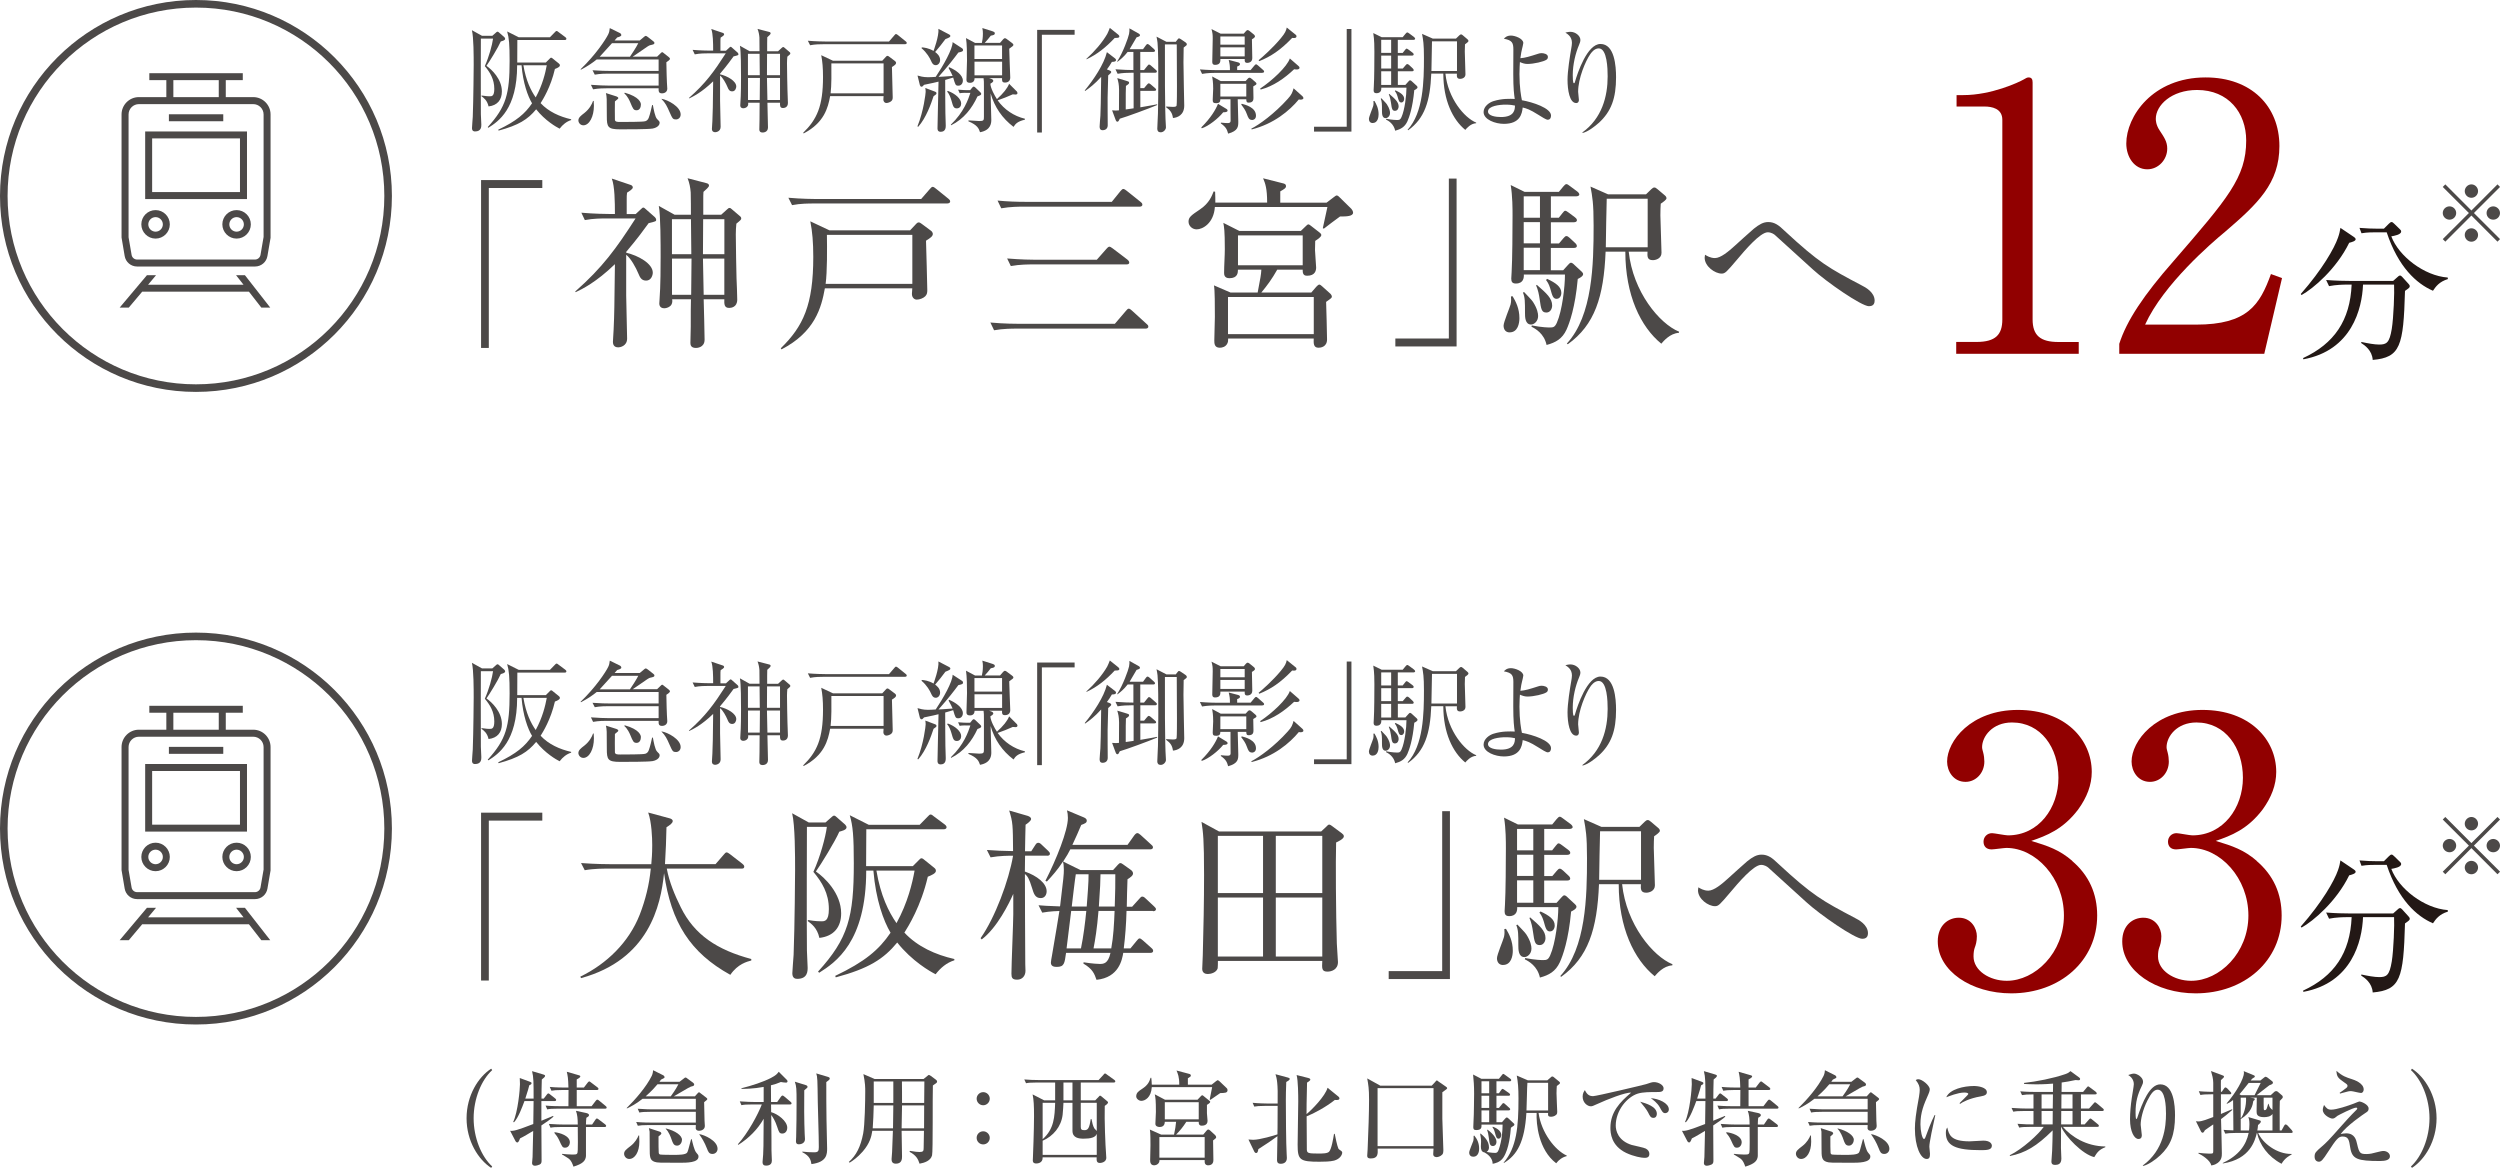 <?xml version="1.0" encoding="UTF-8"?><svg id="_レイヤー_2" xmlns="http://www.w3.org/2000/svg" viewBox="0 0 487.87 227.91"><defs><style>.cls-1{fill:#4c4948;}.cls-2{fill:#231815;}.cls-3{fill:#910000;}.cls-4{fill:none;stroke:#4c4948;stroke-miterlimit:10;stroke-width:1.48px;}</style></defs><g id="_レイヤー_5"><path class="cls-1" d="M477.2,47.16l-.5-.5,5.1-5.09-5.1-5.09.5-.5,5.09,5.1,5.09-5.1.5.5-5.1,5.09,5.1,5.09-.5.5-5.09-5.1-5.09,5.1ZM479.32,41.57c0,.71-.58,1.3-1.3,1.3s-1.32-.58-1.32-1.3.6-1.3,1.32-1.3,1.3.6,1.3,1.3ZM483.59,37.3c0,.69-.57,1.3-1.3,1.3s-1.3-.6-1.3-1.3.6-1.32,1.3-1.32,1.3.6,1.3,1.32ZM483.59,45.85c0,.71-.57,1.32-1.3,1.32s-1.3-.6-1.3-1.32.6-1.3,1.3-1.3,1.3.6,1.3,1.3ZM487.87,41.57c0,.71-.58,1.3-1.32,1.3s-1.3-.58-1.3-1.3.6-1.3,1.3-1.3,1.32.6,1.32,1.3Z"/><path class="cls-1" d="M97.72,8.1c-.48,1.12-2.22,3.96-2.79,4.75,1.03.7,3.01,2.6,3.01,4.99,0,1.63-.86,2.73-2.6,2.93-.26-1.21-.97-1.69-1.41-2.02l.07-.11c.88.15,1.39.15,1.56.15.4,0,.9,0,.9-1.45,0-1.89-.84-3.23-1.85-4.44.79-1.74,1.45-4.14,1.61-5.37h-2.38c0,.29-.04,11.38,0,14.76,0,.31.09,1.74.09,2.02,0,.42,0,1.34-1.23,1.34-.2,0-.59-.04-.59-.66,0-.29.13-1.85.15-2.2.13-3.48.18-9.68.18-10.1,0-1.67,0-5.39-.35-6.8l1.98,1.1h2l.75-.66s.15-.15.26-.15.18.04.29.15l1.03.9c.09.09.18.22.18.33,0,.33-.57.44-.86.53ZM109.21,25.11c-.66-.33-2.82-1.56-4.58-3.78-1.63,1.98-3.41,3.1-7.33,4.16l-.07-.18c3.54-1.69,5.21-3.1,6.6-5.15-.84-1.41-1.76-3.94-2.05-7.42h-.86c0,8.54-3.67,10.96-5.61,12.19l-.13-.13c3.61-3.96,4.27-6.51,4.27-12.92,0-3.21-.11-4.49-.48-5.74l2.27,1.14h6.07l.95-.97c.13-.13.24-.26.33-.26.18,0,.24.09.42.22l1.3.97c.09.07.22.18.22.33,0,.2-.2.24-.33.24h-9.24c0,1.47-.02,2.93-.02,4.4h5.57l.75-.75c.09-.09.18-.2.29-.2.13,0,.29.13.35.2l1.12.9c.13.11.24.2.24.4,0,.31-.53.53-.97.7-.81,3.52-2.33,5.94-2.79,6.67,1.56,1.67,3.72,2.64,5.96,3.15v.15c-.92.29-1.65.9-2.24,1.67ZM102.14,12.74c.51,3.01,1.45,4.91,2.4,6.27,1.34-2.44,1.89-4.8,2.16-6.27h-4.55Z"/><path class="cls-1" d="M113.82,24.45c-.57,0-.95-.51-.95-.95,0-.55.48-.92,1.17-1.45.97-.77,1.47-1.69,1.69-2.35h.13c.02.26.04.55.04.95,0,2.05-.86,3.81-2.09,3.81ZM130.52,11.8c-.29.2-.37.26-.48.35.04,2.22.07,3.08.11,3.96,0,.2.07,1.01.07,1.19,0,.7-.62.92-1.01.92-.68,0-.68-.44-.68-.7v-.29h-10.19c-.4,0-1.52,0-2.6.2l-.42-.88c1.39.11,2.77.15,3.37.15h9.84v-2.33h-9.86c-.4,0-1.54,0-2.6.2l-.44-.86c1.36.11,2.73.13,3.39.13h9.51v-2.24h-12.08c-.73.59-1.58,1.21-3.08,2l-.07-.09c2.95-2.82,4.91-5.81,5.39-6.8.22-.46.24-.7.31-1.23l1.94.95c.11.04.31.2.31.42s-.46.37-.81.46c-.11.13-.33.4-.51.59h4.91l.79-.66c.13-.11.29-.24.37-.24.13,0,.35.15.46.24l1.03.81c.11.09.22.18.22.33,0,.26-.18.29-.84.44-.26.07-.42.18-2.24,1.45-.37.26-.86.59-1.17.79h4.77l.64-.62c.11-.11.26-.26.35-.26.11,0,.24.13.33.2l.95.75c.13.11.24.22.24.35,0,.11-.09.2-.22.31ZM119.43,8.43c-.31.33-2.07,2.29-2.4,2.64h5.9c.24-.33,1.28-1.91,1.63-2.64h-5.13ZM127.31,25.09c-.75.15-5.02.15-6.29.15-2.42,0-2.6-.46-2.6-2.55,0-3.61,0-3.76-.18-4.53l2.07.66c.13.04.35.18.35.31,0,.11-.09.2-.18.26-.07.07-.42.33-.48.4,0,.29-.04,3.23,0,3.59.04.4.48.42,1.01.42.99-.02,4.44.02,4.93-.15.26-.09.51-.26.66-.66.26-.68.55-1.96.66-2.49h.15c.13.73.42,2.38.84,2.75.35.33.48.46.48.73s-.24.9-1.43,1.12ZM124.23,21.52c-.59,0-.7-.26-1.23-1.54-.13-.31-.51-1.19-1.17-1.76l.09-.13c2.88.81,3.15,1.96,3.15,2.29,0,.51-.2,1.14-.84,1.14ZM131.91,23.3c-.62,0-.68-.15-1.3-1.54-.44-1.01-.75-1.67-1.52-2.44l.02-.04c1.19.2,3.72,1.52,3.72,3.06,0,.59-.42.97-.92.97Z"/><path class="cls-1" d="M143.17,10.98c-.53.73-1.32,1.83-2.66,3.41v.11c1.43.33,3.17,1.3,3.17,2.38,0,.29-.18.95-.79.95-.57,0-.75-.42-.92-.84-.29-.7-.9-1.83-1.45-2.24v4.86c0,.48.11,4.97.11,5.13,0,.95-.9,1.06-1.06,1.06-.31,0-.64-.13-.64-.66,0-.24.09-1.3.09-1.5.09-1.89.09-2.6.15-7.77-2.22,2.16-3.94,2.99-4.69,3.34l-.04-.09c3.28-2.88,4.88-5.13,7.19-8.71h-3.45c-.55,0-1.61,0-2.6.2l-.42-.88c1.5.13,3.08.15,3.37.15h.64c0-1.43-.02-3.32-.37-4.22l2.29.77c.2.07.22.24.22.29,0,.2-.4.44-.68.62-.04.33-.04.4-.04.95v1.61h1.08l.64-.59c.13-.13.2-.18.26-.18.09,0,.15.04.26.15l1.12.99c.07.07.15.2.15.31,0,.18,0,.2-.92.42ZM153.65,11.03c-.04.44-.07.84-.07,1.28,0,1.83.07,3.96.09,5.21.02.42.09,2.2.09,2.57,0,.92-.75.99-.97.99-.59,0-.59-.46-.57-1.03h-2.46c.02.88.11,4.09.11,4.82,0,.99-.97.99-1.03.99-.57,0-.66-.33-.66-.59,0-.31.04-1.65.04-1.94,0-2.07,0-2.09.02-3.28h-2.24c.02.2.04.4-.09.64-.18.31-.59.44-.86.44-.24,0-.59-.11-.59-.57,0-.15.02-.24.02-.37.13-1.69.13-4.29.13-5.21,0-1.36,0-4.99-.22-6.05l1.89,1.06h1.94c0-.42,0-2.27-.02-2.66-.04-.57-.15-1.14-.37-1.69l2.27.59c.18.04.29.13.29.29,0,.18-.4.51-.66.75-.02.37-.02.44-.02,1.17v1.56h2.13l.7-.64c.15-.13.2-.18.29-.18s.15.02.26.13l1.03.88c.07.07.11.13.11.22,0,.15-.04.2-.57.64ZM148.23,10.5h-2.27v4.18h2.31l-.04-4.18ZM145.97,15.21v4.31h2.29c0-.62.04-3.63.04-4.31h-2.33ZM152.22,10.5h-2.53l-.02,4.18h2.55v-4.18ZM152.22,15.21h-2.55c0,.4.07,3.63.09,4.31h2.46v-4.31Z"/><path class="cls-1" d="M174.06,13.07c.02.95.15,5.19.15,5.9,0,.26-.02.51-.24.73-.22.22-.66.4-1.01.4-.26,0-.57-.22-.57-.68,0-.11.04-.57.04-.66h-10.43c-.42,2.31-1.19,5.21-5.17,7.28l-.09-.13c2.68-2.62,3.87-5.17,3.87-10.89,0-1.72-.11-3.04-.35-4.25l2.29,1.08h9.62l.68-.73c.07-.09.2-.22.35-.22.09,0,.22.07.35.18l1.12.84c.07.04.2.22.2.35,0,.29-.29.48-.81.81ZM176.61,8.63h-15.95c-.53,0-1.58,0-2.57.2l-.44-.88c1.5.13,3.1.15,3.39.15h12.45l1.01-1.17c.13-.15.24-.29.35-.29s.24.09.4.22l1.5,1.21c.07.07.2.15.2.31,0,.2-.2.24-.33.24ZM172.43,12.37h-10.19c.02,1.63.04,4.4-.15,5.85h10.34v-5.85Z"/><path class="cls-1" d="M179.03,24.67c1.23-3.01,1.61-6.47,1.61-6.75,0-.24-.02-.51-.07-.75l1.94.73c.09.04.24.11.24.29,0,.2-.07.24-.57.59-.46,1.41-1.43,4.2-2.99,5.96l-.15-.07ZM187.79,9.46c.09.07.15.15.15.31,0,.26-.22.33-.92.48-.75,1.01-1.91,2.55-3.87,4.75.11-.02,1.61-.07,2.75-.18-.15-.37-.42-.92-.79-1.56l.11-.15c1.19.51,2.68,1.47,2.68,2.62,0,.51-.31.99-.88.99s-.59-.18-1.01-1.58c-.33.11-.7.22-1.56.46.02,3.04,0,4.6.04,6.47,0,.4.07,2.09.07,2.44,0,.33,0,1.21-.99,1.21-.62,0-.62-.51-.62-.68,0-1.01.18-7.66.2-9.11-.55.13-1.25.31-2.82.62-.31.33-.33.37-.51.37-.15,0-.26-.15-.31-.31l-.46-1.87c.48.13,1.06.33,2.05.33.13,0,1.32-.04,1.5-.07,1.45-2.16,3.32-5.43,3.3-6.78l1.89,1.23ZM179.89,9.24c.46.04,1.32.13,2.29.7,0-.02,1.1-2.9.95-4.31l2.11,1.1c.13.07.22.18.22.29,0,.22-.2.31-.97.62-.79,1.08-1.08,1.41-2,2.51.29.22.97.73.97,1.56,0,.59-.4,1.01-.84,1.01-.55,0-.75-.46-.9-.79-.24-.57-.84-1.65-1.89-2.53l.07-.15ZM184.97,17.74c1.47.53,2.6,1.56,2.6,2.46,0,.51-.29.95-.84.95-.62,0-.73-.35-1.06-1.54-.18-.62-.44-1.3-.84-1.74l.13-.13ZM188.38,18.11c-.55,0-.92.04-1.1.09l-.31-.7c.81.07,1.47.09,1.67.09h.68l.42-.51s.15-.18.29-.18c.09,0,.24.11.33.2l.88.84c.09.09.24.22.24.37,0,.18-.07.26-.73.51-1.06,2.31-2.68,4.42-5.15,5.63l-.04-.13c2.55-2.44,3.39-4.93,3.81-6.2h-.99ZM192.96,15.23l.4.13c.15.04.48.18.48.4,0,.26-.4.48-.57.57,0,.81.86,2.4,1.28,3.01,1.25-1.14,2.02-2.09,2.38-2.99l1.52,1.52s.11.18.11.29c0,.04-.02.29-.35.29-.07,0-.35-.02-.57-.04-1.06.48-1.87.79-2.95,1.17,1.28,1.8,3.17,3.08,5.32,3.59v.18c-1.54.37-1.85.86-2.22,1.41-2.22-1.69-3.7-3.85-4.47-6.53,0,.81.13,4.4.13,5.13,0,.53,0,2.05-2.2,2.44-.24-.7-.48-1.39-2.27-2.13l.02-.18c.35.04,1.83.13,2.11.13.88,0,.9-.18.9-.84v-5.94c0-.75,0-1.21-.07-1.58h-1.76c.02.59-.35.9-.88.9-.48,0-.7-.18-.7-.57,0-.31.11-3.19.11-3.78,0-1.17-.02-3.37-.2-4.38l1.78.95h1.32c.09-.37.2-1.03.2-1.83,0-.4-.02-.57-.11-1.08l2.07.66c.18.07.37.15.37.37,0,.29-.22.35-.79.46-.44.59-.75.92-1.19,1.41h2.99l.59-.68c.07-.09.26-.24.37-.24s.24.09.33.15l1.03.77c.13.09.29.24.29.37,0,.2-.09.24-.81.77,0,.9.2,5.15.2,5.63,0,.66-.44.97-1.03.97s-.59-.35-.57-.86h-2.6ZM190.16,8.87v2.64h5.39v-2.64h-5.39ZM195.56,14.7v-2.66h-5.39v2.66h5.39Z"/><path class="cls-1" d="M203.32,6.78v19.08h-.92V5.83h7.31v.95h-6.38Z"/><path class="cls-1" d="M217.64,11.44c.11.09.15.18.15.29,0,.26-.26.33-.81.35-.33.55-.59.99-.97,1.47l.53.2c.2.07.31.18.31.31,0,.15-.09.22-.59.66,0,.29-.09,2.88-.11,4.31-.02.77.02,4.55.02,5.41,0,.64-.42.97-1.01.97s-.57-.55-.57-.75c0-.31.13-1.76.15-2.09.07-1.54.07-2.13.15-7.57-1.21,1.36-2.27,2.16-3.12,2.75l-.09-.09c1.74-2.11,3.74-5.08,4.33-7.48l1.63,1.25ZM218.24,6.78c.11.09.2.2.2.31,0,.24-.15.33-.9.31-1.76,1.87-3.41,3.19-5.52,4.18v-.11c1.61-1.45,3.1-3.19,4.05-4.84.15-.29.35-.77.51-1.19l1.67,1.34ZM220.7,14.2c-.64,0-1.61.02-2.6.2l-.42-.88c1.41.11,2.73.15,3.5.15v-3.54h-1.12c-.73.95-1.45,1.52-2,1.94l-.04-.09c1.14-1.74,2.16-4.62,2.31-5.35.09-.42.09-.79.07-1.1l1.8,1.01c.2.11.26.22.26.35,0,.15-.13.24-.66.4-.33.55-1.06,1.83-1.36,2.31h2.62l.55-.75c.09-.13.22-.26.31-.26.11,0,.26.07.42.22l.84.75c.13.13.22.22.22.33,0,.2-.2.24-.35.24h-2.53v3.54h.73l.64-.79c.18-.22.24-.29.35-.29s.26.11.4.24l.9.79c.15.13.22.2.22.33,0,.2-.2.24-.33.24h-2.9v3.01h.73l.57-.68c.13-.15.24-.26.35-.26s.26.09.4.22l.81.7c.13.11.22.18.22.35,0,.15-.18.2-.35.2h-2.73v3.21c2.07-.35,2.6-.46,3.28-.59v.15c-1.61.68-5.98,2.29-7.28,2.66-.2.42-.29.59-.48.59s-.29-.22-.33-.33l-.7-1.89c.37.02.66.04.75.04.18,0,.42-.02.59-.04,0-.64.02-3.39.02-3.96-.02-1.17-.13-1.56-.35-2.33l1.89.57c.22.07.42.11.42.33,0,.18-.11.29-.62.62-.04.97-.04,1.34-.04,4.6.24-.02,1.32-.2,1.54-.22v-6.95h-.48ZM229.46,8.14l.31-.4c.09-.13.22-.26.31-.26.11,0,.26.11.44.22l.84.57c.11.07.24.22.24.35,0,.18-.04.24-.24.37-.13.09-.24.2-.37.29-.02.62-.04,1.54-.04,2.88s.15,8.38.15,8.45c0,1.87-1.36,2.35-2.2,2.42-.13-.95-.48-1.5-1.34-2.11l.02-.13c.66.04,1.03.07,1.3.07.57,0,.68-.11.73-.26.07-.22.07-3.34.07-3.81,0-1.96-.02-7.72-.04-8.12h-2.31c-.02,3.04-.02,13.29.18,15.78,0,.09.02.33.02.42,0,.37-.42.95-1.03.95-.44,0-.66-.26-.66-.68,0-.48.13-2.55.13-2.99.04-2.11.07-4.2.07-6.31,0-1.52,0-6.25-.15-7.5-.02-.29-.09-.59-.2-1.19l1.94,1.01h1.87Z"/><path class="cls-1" d="M246.33,14.22h-9.15c-.2,0-1.56,0-2.6.2l-.42-.88c1.45.13,2.95.15,3.37.15h2.49c0-.84-.04-1.17-.24-2l1.83.48c.22.07.37.15.37.37,0,.15-.15.31-.55.44v.7h2.62l.7-.84q.24-.29.35-.29c.09,0,.15,0,.42.24l.95.84c.11.09.22.2.22.33,0,.2-.2.24-.35.24ZM238.7,21.92c-.99,1.23-2.88,2.71-4.18,3.12l-.09-.18c1.85-1.83,2.82-3.48,3.26-4.6l1.67,1.01c.15.09.2.18.2.33,0,.2-.31.33-.86.31ZM244.31,7.68c0,.59.07,3.17.07,3.67,0,.92-.92.92-.99.92-.53,0-.51-.4-.48-.75h-4.75c0,.48,0,1.14-1.06,1.14-.31,0-.53-.15-.53-.55,0-.7.09-3.89.09-4.53,0-.81-.02-1.1-.24-1.91l1.78.9h4.51l.42-.48c.13-.15.24-.22.33-.22.11,0,.26.07.35.15l.84.68c.18.13.26.31.26.4,0,.13-.13.31-.59.57ZM244.57,16.86c0,.35.04,1.87.04,2.2,0,.35,0,.97-.92.97-.46,0-.46-.26-.48-.66h-1.67c.02.68.11,3.89.11,4.36,0,.95,0,1.8-1.98,2.35-.22-.77-.37-1.25-1.43-2l.02-.15c.51.07,1.21.09,1.34.09.55,0,.55-.31.55-.51,0-.64-.04-3.54-.02-4.14h-1.98c.02.53-.24.77-.81.77s-.68-.18-.68-.64c0-.07.09-1.85.09-2.2,0-1.23-.13-2.02-.2-2.38l1.67.9h4.86l.4-.44c.13-.15.24-.22.35-.22s.22.04.4.2l.77.66c.09.09.2.2.2.33,0,.15-.18.26-.62.51ZM242.9,7.11h-4.75v1.61h4.75v-1.61ZM242.9,9.24h-4.75v1.76h4.75v-1.76ZM243.21,16.35h-5.06v2.49h5.06v-2.49ZM244.35,23.41c-.62,0-.77-.46-1.01-1.1-.31-.84-.57-1.17-1.12-1.91l.11-.15c.66.18,2.77.68,2.77,2.33,0,.68-.51.84-.75.84ZM253.81,19.45c-.07,0-.2-.02-.35-.04-1.8,2.18-4.88,4.77-9.2,5.85l-.07-.15c1.56-.79,4.53-2.93,7.11-5.81.77-.84.9-1.23,1.14-2.07l1.74,1.56c.11.09.18.24.18.37,0,.18-.26.29-.55.29ZM252.51,7.42c-.11,0-.2,0-.35-.02-2.24,2.35-4.16,3.63-6.42,4.53l-.13-.18c.66-.53,2.79-2.4,4.36-4.31.84-1.01,1.01-1.45,1.14-2.07l1.72,1.39c.15.11.18.22.18.33,0,.22-.18.33-.48.33ZM252.98,13.56c-.15,0-.26-.02-.44-.04-1.91,1.8-4.05,3.3-6.53,3.96l-.09-.2c2.33-1.54,5.24-4.25,5.79-5.87l1.69,1.47c.15.13.2.22.2.33,0,.31-.35.35-.62.35Z"/><path class="cls-1" d="M256.43,25.68v-.95h6.38V5.66h.92v20.02h-7.31Z"/><path class="cls-1" d="M267.87,24.01c-.46,0-.73-.33-.73-.81,0-.42.75-2.16.84-2.53.09-.37.07-.68.04-.95l.2-.02c.37.62.81,1.45.81,2.62,0,.59-.18,1.69-1.17,1.69ZM275.99,17.61c-.31,3.43-.99,5.28-1.34,6.07-.51,1.1-1.3,1.54-2.38,1.83-.29-1.36-1.34-1.96-1.8-2.18l.04-.15c1.23.24,2.07.24,2.13.24.44,0,.62-.04.86-.57.64-1.43.97-4.29.97-5.74h-4.91c.02.35-.02,1.08-.95,1.08-.44,0-.55-.22-.55-.59,0-.13.04-.66.04-.77.09-1.39.11-5.21.11-6.73,0-.77,0-2.35-.22-3.65l1.65.81h4.09l.53-.64c.15-.18.26-.29.37-.29.13,0,.24.11.44.24l.86.64c.15.11.24.26.24.35,0,.15-.2.22-.35.22h-3.04v2.55h.95l.42-.53c.18-.22.24-.31.35-.31s.24.11.44.24l.7.53c.11.09.24.2.24.35,0,.2-.2.24-.35.24h-2.75v2.53h.97l.53-.62c.15-.18.24-.26.35-.26.13,0,.22.07.4.22l.66.62c.13.11.2.26.2.35,0,.13-.13.22-.33.22h-2.77v2.66h1.47l.57-.64c.13-.15.24-.26.35-.26s.24.09.44.29l.86.79c.09.09.15.18.15.29,0,.26-.51.51-.66.57ZM270.42,23.06c-.73,0-.73-.92-.73-1.39,0-1.36,0-1.83-.24-2.42l.13-.07c.15.18.95.97,1.06,1.17.53.81.62,1.39.62,1.69,0,.64-.48,1.01-.84,1.01ZM271.48,7.77h-1.94v2.55h1.94v-2.55ZM271.48,10.85h-1.94v2.53h1.94v-2.53ZM271.48,13.91h-1.94v2.66h1.94v-2.66ZM272.25,21.63c-.57,0-.64-.37-.81-1.63-.07-.48-.18-1.06-.42-1.61l.09-.07c1.17,1.01,1.83,1.61,1.83,2.46,0,.37-.22.84-.68.84ZM273.48,20c-.44,0-.53-.35-.77-1.23-.18-.57-.35-.81-.51-1.01l.13-.13c1.03.48,1.69.95,1.69,1.67,0,.35-.2.7-.55.7ZM288.04,24.05c-1.06.07-1.83.99-2.09,1.3-2.46-2-4.29-5.79-4.29-10.98h-2.35c-.22,5.41-1.3,8.74-4.51,11.05l-.11-.09c3.08-3.34,3.19-9.48,3.19-14.06,0-2.73-.15-3.45-.37-4.66l2.09.92h4.53l.64-.62c.13-.13.24-.2.35-.2s.2.04.37.2l.88.75c.13.11.2.22.2.35,0,.15-.42.46-.68.64-.02.37-.04.79-.04,1.39,0,.7.13,3.78.13,4.47s-.68.88-1.03.88c-.7,0-.66-.48-.64-1.01h-2.24c.51,4.8,3.67,8.6,6.01,9.55l-.02.13ZM284.33,8.06h-4.88c-.02.84-.11,4.88-.11,5.79h4.99v-5.79Z"/><path class="cls-1" d="M302.04,23.37c-.31,0-1.12-.51-1.94-1.03-1.5-.95-2.22-1.19-2.95-1.36-.13,1.25-.53,3.19-3.67,3.19-1.65,0-3.96-.81-3.96-2.31,0-1.14,1.19-1.91,1.94-2.13,1.69-.53,3.28-.46,4.14-.42-.13-.84-.29-2.05-.29-4.86,0-.44.02-4.64.02-4.8,0-1.32-.26-1.8-1.85-2.09.2-.22.55-.62,1.39-.62.77,0,2.4.59,2.4,1.45,0,.15-.2.99-.26,1.21-.09.37-.18.77-.31,1.76.95-.07,1.78-.33,3.5-.88.2-.07.4-.11.66-.11.31,0,1.21.13,1.21.73,0,.31-.13.46-.31.57-.51.35-2.42.81-3.7.81-.53,0-1.03-.18-1.45-.37-.02.4-.09,1.21-.09,2.35,0,2.62.33,4.4.48,5.1,2.09.37,5.68,1.52,5.68,2.99,0,.44-.18.81-.64.81ZM293.81,20.42c-1.14,0-3.43.24-3.43,1.34,0,.88,1.58,1.08,2.53,1.08,2.64,0,2.73-1.47,2.73-2.24-.44-.09-.92-.18-1.83-.18Z"/><path class="cls-1" d="M311.96,24.01c-.73.66-2.11,1.72-3.12,1.94l-.04-.11c3.81-2.75,4.93-7,4.93-10.94,0-1.45-.09-5.46-1.74-5.46-.88,0-1.5.9-1.69,1.19-.88,1.28-2.33,4.64-2.33,7.28,0,.24.15,1.36.15,1.58,0,.24-.09.62-.53.62-1.3,0-1.69-2.57-1.69-4.55,0-1.67.46-4.58.77-6.36.02-.11.09-.53.09-.84,0-1.19-.81-1.69-1.28-2,.2-.04.57-.15.99-.15,1.01,0,1.94.81,1.94,1.58,0,.35-.13.64-.26.97-.68,1.58-1.23,3.81-1.23,5.9,0,.33,0,1.58.22,1.58.13,0,.18-.11.2-.22.51-1.8,2.4-7.44,4.99-7.44,2.75,0,3.04,4.31,3.04,6.51,0,4.05-.92,6.67-3.39,8.91Z"/><path class="cls-1" d="M95.39,36.69v31.21h-1.51v-32.76h11.95v1.55h-10.44Z"/><path class="cls-1" d="M126.57,43.56c-.86,1.19-2.16,2.99-4.36,5.58v.18c2.34.54,5.18,2.12,5.18,3.89,0,.47-.29,1.55-1.3,1.55-.94,0-1.22-.68-1.51-1.37-.47-1.15-1.48-2.99-2.38-3.67v7.95c0,.79.18,8.14.18,8.39,0,1.55-1.48,1.73-1.73,1.73-.5,0-1.04-.22-1.04-1.08,0-.4.14-2.12.14-2.45.14-3.1.14-4.25.25-12.71-3.64,3.53-6.44,4.9-7.67,5.47l-.07-.14c5.36-4.72,7.99-8.39,11.77-14.25h-5.65c-.9,0-2.63,0-4.25.32l-.68-1.44c2.45.22,5.04.25,5.51.25h1.04c0-2.34-.04-5.44-.61-6.91l3.74,1.26c.32.11.36.4.36.47,0,.32-.65.72-1.12,1.01-.07.54-.07.65-.07,1.55v2.63h1.76l1.04-.97c.22-.22.32-.29.43-.29.14,0,.25.07.43.25l1.84,1.62c.11.11.25.32.25.5,0,.29,0,.32-1.51.68ZM143.7,43.64c-.07.72-.11,1.37-.11,2.09,0,2.99.11,6.48.14,8.53.04.68.14,3.6.14,4.21,0,1.51-1.22,1.62-1.58,1.62-.97,0-.97-.76-.94-1.69h-4.03c.04,1.44.18,6.7.18,7.88,0,1.62-1.58,1.62-1.69,1.62-.94,0-1.08-.54-1.08-.97,0-.5.07-2.7.07-3.17,0-3.38,0-3.42.04-5.36h-3.67c.04.32.07.65-.14,1.04-.29.5-.97.72-1.4.72-.4,0-.97-.18-.97-.94,0-.25.04-.4.04-.61.22-2.77.22-7.02.22-8.53,0-2.23,0-8.17-.36-9.9l3.1,1.73h3.17c0-.68,0-3.71-.04-4.36-.07-.94-.25-1.87-.61-2.77l3.71.97c.29.07.47.22.47.47,0,.29-.65.83-1.08,1.22-.04.61-.04.72-.04,1.91v2.56h3.49l1.15-1.04c.25-.22.32-.29.47-.29s.25.04.43.22l1.69,1.44c.11.11.18.22.18.36,0,.25-.07.32-.94,1.04ZM134.84,42.77h-3.71v6.84h3.78l-.07-6.84ZM131.14,50.47v7.06h3.74c0-1.01.07-5.94.07-7.06h-3.82ZM141.36,42.77h-4.14l-.04,6.84h4.18v-6.84ZM141.36,50.47h-4.18c0,.65.11,5.94.14,7.06h4.03v-7.06Z"/><path class="cls-1" d="M180.71,46.98c.04,1.55.25,8.5.25,9.65,0,.43-.04.83-.4,1.19s-1.08.65-1.66.65c-.43,0-.94-.36-.94-1.12,0-.18.07-.94.07-1.08h-17.06c-.68,3.78-1.94,8.53-8.46,11.91l-.14-.22c4.39-4.28,6.34-8.46,6.34-17.82,0-2.81-.18-4.97-.58-6.95l3.74,1.76h15.73l1.12-1.19c.11-.14.32-.36.58-.36.14,0,.36.11.58.29l1.84,1.37c.11.07.32.36.32.58,0,.47-.47.79-1.33,1.33ZM184.88,39.71h-26.1c-.86,0-2.59,0-4.21.32l-.72-1.44c2.45.22,5.08.25,5.54.25h20.37l1.66-1.91c.22-.25.4-.47.58-.47s.4.14.65.36l2.45,1.98c.11.11.32.25.32.5,0,.32-.32.4-.54.4ZM178.04,45.83h-16.67c.04,2.66.07,7.2-.25,9.57h16.92v-9.57Z"/><path class="cls-1" d="M217.57,63.18l2.12-2.48c.18-.18.36-.47.58-.47s.47.25.65.4l2.81,2.56c.25.22.36.32.36.54,0,.32-.29.4-.54.4h-25.31c-.61,0-2.52,0-4.25.32l-.72-1.51c2.66.25,5.29.25,5.54.25h18.75ZM216.96,39.39l1.69-2.09c.14-.14.36-.43.54-.43.22,0,.5.22.68.36l2.7,2.16c.18.14.36.29.36.54,0,.32-.29.4-.54.4h-22.75c-.61,0-2.52,0-4.25.32l-.72-1.51c1.84.18,3.67.25,5.54.25h16.74ZM214.04,50.69l1.87-2.12c.18-.22.4-.43.58-.43.14,0,.36.11.68.36l2.84,2.16c.14.11.36.32.36.58,0,.32-.32.36-.54.36h-18.32c-.65,0-2.52,0-4.25.32l-.72-1.48c2.63.22,4.9.25,5.54.25h11.95Z"/><path class="cls-1" d="M261.53,42.23c-.54.36-2.74,2.05-3.17,2.38l-.22-.07c.14-.65.79-3.56.9-4.14h-21.96c-.22,3.17-2.38,4.36-3.56,4.36-.83,0-1.58-.65-1.58-1.51s.5-1.22,2.27-2.41c1.8-1.22,2.3-2.66,2.63-3.49l.29.07c.04.94.04,1.4.04,2.12h10.11c0-2.77-.36-3.74-.79-4.75l3.82.97c.29.07.65.14.65.58,0,.36-.32.54-1.12,1.01v2.2h9.03l1.33-1.01c.25-.18.5-.4.65-.4.22,0,.43.22.61.4l2.27,2.23c.11.11.32.47.32.72,0,.72-1.26.76-2.52.76ZM258.79,58.93c.04,1.15.18,6.26.18,7.31,0,1.48-1.26,1.62-1.66,1.62-1.01,0-.97-.86-.94-1.8h-16.7c0,.47,0,.65-.18,1.01-.32.61-.97.79-1.44.79-1.08,0-1.08-.86-1.08-1.44,0-.72.11-3.92.11-4.57,0-2.05,0-5.29-.18-6.16l3.24,1.4h5.29c.58-3.06.65-3.38.72-4.46h-4.57c0,.58-.04,1.66-1.66,1.66-1.04,0-1.04-.76-1.04-1.08,0-1.3.14-3.31.14-4.61,0-3.6-.14-4.28-.29-5.11l3.13,1.58h11.99l1.01-.97c.11-.11.32-.32.47-.32.11,0,.29.11.54.32l1.62,1.26c.14.11.36.29.36.5,0,.36-.61.76-1.19,1.15,0,.5-.04,1.01-.04,1.8,0,.54.22,2.92.22,3.38,0,.58-.18,1.62-1.76,1.62-.43,0-.86-.14-.86-.97v-.22h-4.97c-1.04,1.84-1.94,3.06-3.1,4.46h9.75l.97-1.12c.07-.07.4-.43.58-.43s.43.22.58.36l1.48,1.33c.18.14.4.43.4.65,0,.25-.11.32-1.12,1.04ZM256.38,57.96h-16.74v7.24h16.74v-7.24ZM254.22,45.94h-12.63v5.83h12.63v-5.83Z"/><path class="cls-1" d="M272.3,67.61v-1.55h10.44v-31.21h1.51v32.76h-11.95Z"/><path class="cls-1" d="M294.61,64.87c-.76,0-1.19-.54-1.19-1.33,0-.68,1.22-3.53,1.37-4.14.14-.61.11-1.12.07-1.55l.32-.04c.61,1.01,1.33,2.38,1.33,4.28,0,.97-.29,2.77-1.91,2.77ZM307.9,54.4c-.5,5.62-1.62,8.64-2.2,9.93-.83,1.8-2.12,2.52-3.89,2.99-.47-2.23-2.2-3.2-2.95-3.56l.07-.25c2.02.4,3.38.4,3.49.4.72,0,1.01-.07,1.4-.94,1.04-2.34,1.58-7.02,1.58-9.4h-8.03c.04.58-.04,1.76-1.55,1.76-.72,0-.9-.36-.9-.97,0-.22.07-1.08.07-1.26.14-2.27.18-8.53.18-11.01,0-1.26,0-3.85-.36-5.98l2.7,1.33h6.7l.86-1.04c.25-.29.43-.47.61-.47.22,0,.4.18.72.4l1.4,1.04c.25.18.4.43.4.58,0,.25-.32.36-.58.36h-4.97v4.18h1.55l.68-.86c.29-.36.4-.5.58-.5s.4.18.72.4l1.15.86c.18.14.4.32.4.58,0,.32-.32.4-.58.4h-4.5v4.14h1.58l.86-1.01c.25-.29.4-.43.58-.43.22,0,.36.11.65.36l1.08,1.01c.22.18.32.43.32.58,0,.22-.22.36-.54.36h-4.54v4.36h2.41l.94-1.04c.22-.25.4-.43.58-.43s.4.14.72.47l1.4,1.3c.14.14.25.29.25.47,0,.43-.83.83-1.08.94ZM298.79,63.33c-1.19,0-1.19-1.51-1.19-2.27,0-2.23,0-2.99-.4-3.96l.22-.11c.25.29,1.55,1.58,1.73,1.91.86,1.33,1.01,2.27,1.01,2.77,0,1.04-.79,1.66-1.37,1.66ZM300.52,38.31h-3.17v4.18h3.17v-4.18ZM300.52,43.35h-3.17v4.14h3.17v-4.14ZM300.52,48.35h-3.17v4.36h3.17v-4.36ZM301.78,60.99c-.94,0-1.04-.61-1.33-2.66-.11-.79-.29-1.73-.68-2.63l.14-.11c1.91,1.66,2.99,2.63,2.99,4.03,0,.61-.36,1.37-1.12,1.37ZM303.79,58.32c-.72,0-.86-.58-1.26-2.02-.29-.94-.58-1.33-.83-1.66l.22-.22c1.69.79,2.77,1.55,2.77,2.74,0,.58-.32,1.15-.9,1.15ZM327.62,64.95c-1.73.11-2.99,1.62-3.42,2.12-4.03-3.28-7.02-9.47-7.02-17.96h-3.85c-.36,8.85-2.12,14.29-7.38,18.07l-.18-.14c5.04-5.47,5.22-15.51,5.22-23,0-4.46-.25-5.65-.61-7.63l3.42,1.51h7.42l1.04-1.01c.22-.22.4-.32.58-.32s.32.07.61.32l1.44,1.22c.22.18.32.36.32.58,0,.25-.68.76-1.12,1.04-.04.61-.07,1.3-.07,2.27,0,1.15.22,6.19.22,7.31s-1.12,1.44-1.69,1.44c-1.15,0-1.08-.79-1.04-1.66h-3.67c.83,7.85,6.01,14.07,9.83,15.62l-.04.22ZM321.54,38.78h-7.99c-.04,1.37-.18,7.99-.18,9.47h8.17v-9.47Z"/><path class="cls-1" d="M364.74,59.76c-1.48,0-8.31-4.75-10.91-7.13-1.04-.94-6.44-5.83-7.49-6.8-.18-.14-.68-.5-1.37-.5-1.48,0-4.5,3.56-6.01,5.36-2.05,2.41-2.3,2.7-2.99,2.7-1.3,0-3.31-1.4-3.31-3.1,0-.14.04-.32.07-.58.36.22,1.04.65,1.94.65,1.12,0,2.66-1.3,3.85-2.38.61-.54,3.2-2.92,3.74-3.35,1.04-.83,1.84-1.3,2.81-1.3,1.26,0,2.12.68,3.13,1.66,6.84,6.34,8.67,7.31,15.15,10.73.65.32,2.48,1.3,2.48,2.95,0,1.04-.79,1.08-1.12,1.08Z"/><path class="cls-3" d="M381.75,66.73h3.96c3.74,0,5.04-1.44,5.04-4.39V23.38c0-2.23-2.09-2.59-3.46-2.59h-5.47v-2.23h1.3c5.54,0,10.87-2.52,11.74-3.02.5-.29.72-.43,1.01-.43.65,0,.79.43.79,1.01v46.23c0,3.1,1.51,4.39,5.04,4.39h3.96v2.3h-23.91v-2.3Z"/><path class="cls-3" d="M441.87,69.04h-28.3v-1.94c1.44-4.54,4.82-9.58,10.58-16.13,10.58-12.24,14.19-16.35,14.19-23.55,0-5.4-3.46-9.86-9.58-9.86-5.04,0-8.06,3.02-8.06,5.62,0,.22,0,1.15.72,2.23.94,1.44,1.51,2.23,1.51,3.6,0,2.16-1.73,4.03-3.89,4.03-2.52,0-4.1-2.38-4.1-5.04,0-5.26,5.11-12.89,15.48-12.89,8.93,0,14.4,5.62,14.4,13.39,0,7.27-4.18,11.23-10.66,16.78-2.45,2.02-11.95,10.15-15.55,18.07h9.94c10.08,0,12.46-3.89,14.62-9.87l2.16.79-3.46,14.76Z"/><path class="cls-2" d="M458.44,47.38c-2.49,5.1-7.02,8.94-9.3,10.2l-.15-.21c4.2-4.77,6.57-8.97,7.26-10.98.27-.75.39-1.35.48-1.92l2.58,1.74c.15.09.39.27.39.48,0,.36-.78.57-1.26.69ZM469.33,56.77c-.3,10.8-.9,12.99-6.3,13.47-.12-1.89-1.59-2.88-2.25-3.3l.03-.21c1.26.27,2.55.51,3.48.51,1.44,0,2.01-.33,2.46-3.06.36-2.22.54-7.23.45-8.64h-6.06c-.18,4.71-2.19,12.84-11.64,14.58l-.06-.24c6.09-2.82,9.18-7.35,9.48-14.34h-.87c-.75,0-2.19.03-3.54.3l-.57-1.2c1.86.15,3.69.18,4.59.18h8.49l.81-.72c.18-.18.36-.33.54-.33.15,0,.3.15.42.27l1.2,1.32c.15.15.27.33.27.48,0,.27-.09.33-.93.93ZM474.79,56.74c-3.21-1.38-6.78-4.62-9.03-11.4h-2.4c-1.5,0-2.1.12-2.52.18l-.39-1.05c1.35.12,2.67.15,3.27.15h1.5l.96-.96c.27-.27.39-.33.54-.33.18,0,.3.15.51.33l1.11,1.08c.18.15.24.27.24.45,0,.6-1.38.84-1.92.93,1.44,3.87,6.42,7.71,11.01,8.04l.03.3c-1.68.51-2.37,1.47-2.91,2.28Z"/><circle class="cls-4" cx="38.24" cy="38.24" r="37.5"/><path class="cls-1" d="M49.42,18.95h-5.36v-3.31h3.32v-1.36h-18.24v1.36h3.32v3.31h-5.36c-1.86,0-3.38,1.52-3.38,3.38v24.02l.61,3.61c.2,1.19,1.22,2.05,2.43,2.05h23c1.21,0,2.23-.86,2.43-2.05l.61-3.55v-24.08c0-1.86-1.52-3.38-3.38-3.38ZM33.83,15.64h8.86v3.31h-8.86v-3.31ZM51.43,46.29l-.59,3.44c-.09.53-.55.92-1.08.92h-23c-.54,0-.99-.38-1.08-.92l-.59-3.43v-23.96c0-1.11.9-2.02,2.02-2.02h22.31c1.11,0,2.02.9,2.02,2.02v23.96Z"/><path class="cls-1" d="M48.2,25.65h-19.87v13.2s19.87,0,19.87,0v-13.2ZM46.83,37.48h-17.14v-10.47h17.14v10.47Z"/><path class="cls-1" d="M30.36,41c-1.54,0-2.78,1.25-2.78,2.78s1.25,2.78,2.78,2.78,2.78-1.25,2.78-2.78-1.25-2.78-2.78-2.78ZM30.36,45.21c-.78,0-1.42-.64-1.42-1.42s.64-1.42,1.42-1.42,1.42.64,1.42,1.42-.64,1.42-1.42,1.42Z"/><path class="cls-1" d="M46.17,41c-1.54,0-2.78,1.25-2.78,2.78s1.25,2.78,2.78,2.78,2.78-1.25,2.78-2.78-1.25-2.78-2.78-2.78ZM46.17,45.21c-.78,0-1.42-.64-1.42-1.42s.64-1.42,1.42-1.42,1.42.64,1.42,1.42-.64,1.42-1.42,1.42Z"/><polygon class="cls-1" points="46.07 53.71 47.52 55.56 28.9 55.56 30.44 53.72 30.42 53.71 28.67 53.71 23.35 60.03 25.13 60.03 27.75 56.92 27.75 56.92 48.58 56.92 51 60.03 52.74 60.03 47.8 53.71 46.07 53.71"/><rect class="cls-1" x="32.96" y="22.3" width="10.61" height="1.36"/><path class="cls-1" d="M95.85,227.91c-2.5-1.62-4.8-5.22-4.8-9.68s2.3-8.06,4.8-9.68l.2.28c-2.1,1.92-3.62,5.58-3.62,9.4s1.52,7.48,3.62,9.4l-.2.28Z"/><path class="cls-1" d="M102.35,214.87c-.44,1.16-1.18,3.22-2.04,4.14l-.16-.06c.92-1.96,1.32-6.4,1.32-7.36,0-.2-.02-1.04-.04-1.22l2,.74c.22.08.3.14.3.28,0,.2-.2.3-.44.4-.12.46-.3,1.18-.78,2.6h1.62c0-3.2,0-4.14-.3-5.36l2.22.66c.22.06.32.14.32.26s-.12.26-.2.34c-.08.08-.38.3-.44.38-.04.58-.06,3.18-.06,3.72h.44l.6-.78c.12-.16.2-.24.3-.24s.18.08.36.22l.96.76c.1.08.2.16.2.3,0,.18-.16.22-.3.22h-2.58v3.84c.36-.16,1.96-.8,2.28-.94l.08.14c-.46.44-1.58,1.2-2.36,1.72,0,1.08.04,5.82.04,6.8,0,.36-.02.64-.36.82-.26.12-.66.24-.96.24-.34,0-.54-.22-.54-.52,0-.16.1-1.02.1-1.18.04-.94.1-4.18.12-5.1-.76.46-1.98,1.2-2.56,1.46-.26.68-.38.8-.56.8-.06,0-.22-.06-.34-.28l-1.04-2c.64.08,1.38-.1,4.52-1.32.04-3.12.06-3.46.06-4.48h-1.78ZM113.95,212.23l.72-.94c.1-.14.24-.26.32-.26s.18.08.36.22l1.24.94c.1.08.2.18.2.3,0,.2-.18.22-.3.22h-3.94v3.16h2.9l.8-1.04c.12-.16.22-.24.3-.24.1,0,.2.04.38.2l1.26,1.04c.1.08.2.18.2.3,0,.2-.16.22-.3.22h-9.14c-1.22,0-1.66.04-2.16.14l-.32-.74c1.2.12,2.62.12,2.84.12h1.62c0-.54.02-2.72.02-3.16h-1.18c-1.22,0-1.66.06-2.16.14l-.32-.74c1.22.12,2.62.12,2.84.12h.8c-.04-1.86-.14-2.28-.32-3.08l2.42.7c.1.02.22.1.22.22,0,.2-.5.48-.7.58v1.58h1.4ZM115.55,219.45l.64-.94c.08-.12.18-.24.3-.24.08,0,.18.06.36.2l1.24.94c.06.06.2.18.2.3,0,.18-.14.22-.3.22h-3.64c-.02.9.02,5.34,0,5.68-.08.92-.62,1.5-2.44,2.06-.2-.58-.42-1.12-.82-1.48-.22-.2-1.22-.78-1.42-.9l.02-.12c.38.04,1.26.14,2,.14.98,0,1.02-.06,1.06-.9.02-.6.04-1.86,0-4.48h-3.16c-1.22,0-1.66.04-2.16.14l-.32-.74c1.2.1,2.62.12,2.84.12h2.8c0-1.06-.08-1.98-.36-2.68l2.04.44c.36.08.52.26.52.4,0,.24-.3.4-.52.52-.04.3-.08.84-.08,1.32h1.2ZM108.25,220.95c.94.1,2.96.66,2.96,1.98,0,.38-.26,1.04-.92,1.04-.52,0-.58-.16-1.18-1.48-.3-.64-.58-1-.94-1.42l.08-.12Z"/><path class="cls-1" d="M122.79,226.17c-.6,0-1-.54-1-1.02,0-.54.42-.86,1.28-1.52s1.34-1.52,1.54-2.04h.12c.02.36.04.76.04,1.2,0,2.04-.88,3.38-1.98,3.38ZM137.87,214.71c-.06.06-.4.32-.46.38,0,.3.06,3.32.08,3.62,0,.16.06.88.06,1.02,0,.74-.76.94-1.12.94-.56,0-.66-.38-.66-.46,0-.1.02-.56.02-.66h-9.16c-1.22,0-1.66.06-2.16.14l-.32-.74c1.2.12,2.62.12,2.84.12h8.8v-2.1h-8.86c-1.22,0-1.66.04-2.16.14l-.32-.74c1.22.1,2.62.12,2.84.12h8.5v-2.06h-10.4c-1.3,1.04-2.42,1.58-3.04,1.88l-.06-.08c1.66-1.62,3.84-4.12,4.9-6.28.22-.46.24-.9.26-1.1l1.96.98c.2.1.28.28.28.36,0,.18-.08.2-.7.5-.2.3-.22.32-.3.42h3.92l.78-.6c.22-.18.3-.24.4-.24s.34.18.4.24l1.04.76c.12.1.24.22.24.36,0,.26-.18.32-.64.42-.3.08-2.8,1.62-3.34,1.9h4.12l.48-.54c.1-.1.24-.26.3-.26.08,0,.16.06.3.18l1.12.86c.1.08.22.18.22.3,0,.08-.08.14-.16.22ZM128.31,211.59c-1.08,1.3-2.12,2.18-2.32,2.36h4.9c.16-.2,1-1.36,1.5-2.36h-4.08ZM132.55,226.91c-3.84,0-4.26,0-4.8-.18-.96-.32-.96-1.06-.96-2.62,0-.34,0-3.18-.02-3.28,0-.02-.12-.62-.14-.68l2.14.7c.18.06.3.24.3.32,0,.16-.32.44-.56.6,0,1.42,0,2.82.04,3.16.02.22.1.34.32.38.34.06,2.4.06,2.78.06.7,0,2.14,0,2.44-.44.16-.26.22-.52.78-2.62h.12c.16.7.5,2.16.86,2.58.4.46.46.54.46.82,0,1.2-2.26,1.2-3.76,1.2ZM132.13,223.57c-.66,0-.82-.48-1.08-1.22-.12-.38-.56-1.56-1.14-2.06l.04-.08c1.84.46,3.14,1.36,3.14,2.22,0,.46-.32,1.14-.96,1.14ZM139.03,225.19c-.66,0-.82-.42-1.06-1.04-.48-1.24-1.04-2.14-1.5-2.76l.04-.06c.9.14,3.52,1.24,3.52,2.86,0,.54-.4,1-1,1Z"/><path class="cls-1" d="M151.67,215.05l.72-1.02c.06-.06.18-.24.32-.24.06,0,.14.02.36.2l1.2,1.02c.1.08.2.18.2.3,0,.2-.16.22-.3.22h-3.7c.02.42.02.72.02,1.5,1.3.36,3.14,1.74,3.14,3.04,0,.72-.44,1.14-.96,1.14-.58,0-.66-.28-1-1.3-.4-1.2-.78-1.8-1.16-2.32,0,.6.04,4.04.04,4.4,0,2.54,0,2.82.04,3.5,0,.16.04.86.04,1,0,.46-.2.98-1.14.98-.48,0-.68-.24-.68-.68,0-.24.1-1.28.12-1.5.06-.98.06-1.1.1-6.96-1.18,2.08-2.92,3.8-4.94,5.08l-.1-.1c2-2.22,3.94-5.86,4.68-7.78h-1.82c-1.22,0-1.66.04-2.16.14l-.32-.74c1.2.1,2.62.12,2.84.12h1.82v-2.94c-2.04.38-3.74.38-4.34.38v-.12c2.02-.5,4.26-1.24,5.74-2,1.02-.54,1.22-.78,1.54-1.22l1.54,1.54c.08.08.18.2.18.3,0,.28-.24.28-.32.28-.28,0-.8-.08-.98-.12-.82.34-1.14.44-1.94.64,0,.52.02,2.8.02,3.26h1.2ZM157.23,211.75c.08.02.36.1.36.34,0,.16-.06.2-.64.68-.04,2.2-.02,6.26.08,8.44,0,.1.06,1.06.06,1.08,0,.88-.88,1.02-1.18,1.02-.34,0-.58-.12-.58-.58,0-.14.04-.74.04-.86.06-1.4.08-5.46.08-6.7,0-2.72-.02-3.14-.34-4.08l2.12.66ZM161.57,210.15c.12.04.36.1.36.34,0,.18-.24.36-.68.68,0,2.44,0,5.08.04,7.32.02.9.12,4.82.12,5.62,0,1.06,0,2.68-3.06,3.06-.12-.72-.26-1.56-1.78-2.32v-.12c.76.1,1.54.14,2.3.14.8,0,.92-.24.92-1.02,0-2.42-.16-6.3-.2-8.72-.06-4.44-.06-4.94-.3-5.66l2.28.68Z"/><path class="cls-1" d="M180.23,210.57l.76-.62c.2-.16.22-.18.28-.18.1,0,.26.12.36.18l1,.74c.14.1.24.22.24.38,0,.2-.08.26-.82.76-.08,1.8.04,12.88-.16,13.64-.28,1.06-1.5,1.46-2.44,1.62-.3-.92-.64-1.62-1.96-2.32l.08-.18c.96.18,1.58.22,1.88.22.72,0,.8-.22.8-.76,0-.64.04-2.7.06-3.38h-4.36c0,1.38.08,3.6.08,4.98,0,.46,0,1.44-1.2,1.44-.78,0-.84-.54-.84-.9,0-.22.1-1.14.1-1.36.02-.66.12-3.56.16-4.16h-4.02c-.16,1.08-.46,2.42-1.88,4.06-1.04,1.18-1.96,1.8-2.54,2.16l-.16-.14c1.46-1.28,2.3-2.98,2.8-5.56.32-1.68.4-6.32.4-8.22,0-.7,0-1.62-.36-3.36l2.2.96h9.54ZM170.51,215.71c-.02,1.02-.12,3.62-.2,4.48h3.96l.06-4.48h-3.82ZM170.51,211.05v4.18h3.82v-4.18h-3.82ZM180.33,220.19l.02-4.48h-4.32l-.08,4.48h4.38ZM180.35,215.23l.04-4.18h-4.38c0,.6.04,3.52.02,4.18h4.32Z"/><path class="cls-1" d="M193.15,214.41c0,.7-.58,1.28-1.28,1.28s-1.28-.58-1.28-1.28.58-1.28,1.28-1.28,1.28.56,1.28,1.28ZM193.15,222.05c0,.72-.58,1.28-1.28,1.28s-1.28-.56-1.28-1.28.58-1.28,1.28-1.28,1.28.58,1.28,1.28Z"/><path class="cls-1" d="M217.35,211.25h-6.44v3.48h2.82l.72-.74c.06-.08.14-.18.22-.18s.18.08.24.12l1.08.9c.1.1.24.18.24.3,0,.24-.42.54-.64.68-.08,2.86.12,7.68.26,9.46,0,.12.04.58.04.66,0,.98-1.2,1.02-1.24,1.02-.68,0-.66-.5-.64-1.1h-10.54c.06,1.2-1.12,1.2-1.26,1.2-.28,0-.66-.06-.66-.62,0-.08.02-.3.02-.4.02-.4.22-5.62.22-8.2,0-2.08-.06-3.2-.28-4.26l2.26,1.16h2.14v-3.48h-3.52c-1.4,0-1.78.06-2.16.14l-.34-.74c.94.08,1.9.12,2.86.12h11.64l.94-1.02c.08-.1.18-.26.32-.26.12,0,.26.12.38.22l1.42,1.02c.1.06.2.18.2.3,0,.2-.18.22-.3.22ZM214.03,221.25c-.22.76-1.3.96-2.56.96-.94,0-2.18-.14-2.18-1.54v-5.46h-1.76c-.02.42-.08,1.66-.16,2.34-.28,2.32-1.84,4.18-3.9,5.06v2.76h10.56v-4.12ZM203.47,215.21v7.1c2.26-2,2.34-4.38,2.44-7.1h-2.44ZM209.29,211.25h-1.76v3.48h1.76v-3.48ZM214.03,215.21h-3.12v4.7c0,.52.18.64.72.64.68,0,.96-.36,1.22-2.16h.16c.14.7.24,1.26.54,1.8.04.08.42.42.48.52v-5.5Z"/><path class="cls-1" d="M238.13,213.31c-.12.06-1.28.88-1.92,1.32l-.14-.06c.08-.36.36-1.86.48-2.42h-11.78c-.12,2.04-1.34,2.68-2.04,2.68-.48,0-1-.42-1-.88,0-.7.48-1.02,1.12-1.44,1.24-.8,1.46-1.5,1.68-2.18h.14c.04.4.08.7.1,1.34h5.36c.02-1.46-.28-2.18-.54-2.76l2.42.64c.18.04.38.12.38.32s-.06.24-.58.56v1.24h4.64l.88-.7c.12-.08.26-.18.32-.18.08,0,.28.18.36.24l1.36,1.3c.16.14.18.32.18.42,0,.54-.54.54-1.42.56ZM236.73,222.55c0,.6.06,3.24.06,3.78,0,.26,0,1.08-1.04,1.08-.04,0-.66,0-.66-.68v-.34h-8.82c.04.7-.62,1.02-1.02,1.02-.76,0-.8-.66-.8-1,0-.46.06-2.48.06-2.9,0-2.4-.06-2.7-.12-3.08l2.2.98h2.52c.04-.2.22-1.18.26-1.36.08-.5.12-.88.14-1.14h-2.2c-.02.32-.08,1.02-1.02,1.02-.44,0-.82-.2-.82-.62,0-.64.1-1.68.1-2.32,0-2.32-.08-2.76-.22-3.44l2,1.06h6.34l.66-.7c.1-.1.18-.18.26-.18.1,0,.18.08.32.2l1.06.86c.14.12.18.14.18.24,0,.18-.42.46-.64.58v1.62c0,.24.12,1.28.12,1.5,0,.94-.92.94-1.18.94-.36,0-.54-.24-.54-.6v-.16h-2.42c-.68,1.06-1.28,1.78-2,2.5h5.3l.62-.74c.08-.08.24-.26.34-.26.12,0,.28.1.38.2l.96.88s.22.22.22.42c0,.18-.06.24-.6.64ZM235.09,221.89h-8.84v4.02h8.84v-4.02ZM233.93,215.09h-6.62v3.34h6.62v-3.34Z"/><path class="cls-1" d="M243.63,222.37c.34.04.8.06.92.06,1.32,0,4.16-.86,4.74-1.06.02-.56.02-.92.02-1.34,0-.66,0-3.62.02-4.22h-2.38c-1.24,0-1.68.06-2.18.14l-.32-.74c1.22.12,2.62.14,2.86.14h2.02c.08-3.98-.16-4.9-.42-5.72l2.44.66c.16.04.34.12.34.26,0,.22-.42.46-.68.6-.06,1.5-.08,2.68-.08,3.56,0,2.1.04,8.76.16,10.48.02.16.04.64.04.78,0,.88-.62,1.14-1.2,1.14-.7,0-.72-.48-.72-.76,0-.04.08-4.26.08-4.62-.84.64-2.36,1.66-3.72,2.52-.1.58-.2.76-.44.76-.2,0-.32-.18-.42-.4l-1.08-2.24ZM260.47,221.27c.12.6.46,2.3.7,2.84.08.16.2.24.58.5.08.06.18.18.18.32,0,.42-.42,1.24-1.58,1.56-.74.2-2.06.22-2.86.22-3.84,0-4.26-.34-4.26-3.34,0-.78.12-7.24.12-8.4,0-1.28-.02-4.06-.32-5.18l2.3.58c.18.04.38.14.38.3s-.16.28-.64.6c-.1,2.92-.1,6.02-.1,6.14.94-.74,3.68-3.52,4.1-5.14l2.14,1.74c.1.08.18.2.18.32,0,.28-.24.38-.9.32-1.64,1.32-4.1,2.66-5.5,3.2,0,.6.02,6.38.04,6.54.06.62.24.72,2.22.72.82,0,1.78,0,2.12-.36.48-.5.82-2.6.96-3.48h.14Z"/><path class="cls-1" d="M281.47,213.15v5.16c0,.96.2,5.26.2,6.14,0,.62-.14.78-.24.88-.36.38-.88.48-1.08.48-.04,0-.66,0-.66-.58,0-.16.06-.92.06-1.08h-10.9c.04,1.02.08,1.92-1.34,1.92-.7,0-.7-.34-.7-.56,0-.2.08-1.04.08-1.22.16-3.7.28-7.2.28-9.72,0-2.12-.14-2.88-.36-4.12l2.56,1.42h10.02l.7-.74c.1-.12.18-.28.3-.28s.24.14.32.2l1.42.98c.12.08.28.2.28.32,0,.14-.1.2-.94.8ZM279.75,212.35h-10.92v11.32h10.92v-11.32Z"/><path class="cls-1" d="M287.71,221.61c.62.74.94,1.58.94,2.54,0,.2,0,1.58-1.16,1.58-.36,0-.78-.2-.78-.82,0-.38.7-1.92.8-2.26.08-.32.08-.58.06-.98l.14-.06ZM293.11,218.99l.6-.68c.1-.1.22-.24.36-.24.08,0,.22.1.4.28l.94.88c.08.06.12.14.12.22,0,.16-.12.26-.68.62-.1,1.14-.34,4.08-1.46,5.8-.66,1-1.7,1.16-2.1,1.24,0-1.18-1.06-1.94-1.6-2.22-.6-.08-.7-.64-.7-1.18,0-.16.04-.84.04-.98,0-.08,0-.54-.18-1.46l.1-.06c.62.54,1.62,1.4,1.62,2.7,0,.12,0,.6-.46.88.82.18,1.52.2,1.66.2.28,0,.5-.08.7-.62.64-1.82.74-3.68.76-4.9h-4.12c.02.52.04,1.06-1.04,1.06-.48,0-.56-.24-.56-.58,0-.4.08-2.14.1-2.5,0-.18.06-2.72.06-4.04,0-1.66-.08-2.44-.2-3.72l1.62.84h3.42l.56-.7c.16-.2.2-.26.3-.26.08,0,.12.04.4.24l.94.68c.1.08.2.16.2.3,0,.18-.16.22-.3.22h-2.58v2.34h.48l.42-.6c.1-.16.2-.26.32-.26.08,0,.22.12.4.24l.8.56c.14.1.24.2.24.32,0,.2-.18.22-.32.22h-2.34v2.38h.48l.56-.68c.1-.12.18-.26.32-.26.12,0,.24.1.36.22l.76.68c.08.06.2.18.2.3,0,.18-.18.22-.3.22h-2.38v2.3h1.08ZM289.11,211.01v2.34h1.5v-2.34h-1.5ZM289.11,213.83v2.38h1.5v-2.38h-1.5ZM290.61,218.99v-2.3h-1.5v2.3h1.5ZM290.29,220.45c1.38,1.04,1.74,1.84,1.74,2.38s-.36.82-.66.82c-.64,0-.68-.46-.82-1.56-.1-.82-.2-1.18-.34-1.58l.08-.06ZM291.31,219.87c.34.12,1.66.64,1.66,1.62,0,.38-.22.72-.52.72-.42,0-.5-.38-.74-1.24-.14-.52-.26-.72-.46-1l.06-.1ZM300.25,217.19c.52,3.8,3.18,7.28,5.5,8.32v.1c-.88.22-1.56.74-2.06,1.4-3.46-2.62-3.92-7.72-3.82-9.82h-2c-.34,5.64-1.8,8.22-4.38,9.76l-.06-.06c2.54-2.96,2.9-6.94,2.9-12.52,0-2.08-.1-3.2-.34-4.48l2.18.94h3.78l.72-.62c.1-.1.14-.14.26-.14.14,0,.22.08.32.16l1.02.84c.08.06.16.16.16.26,0,.12-.06.2-.62.6-.02.36-.06.76-.06,1.42,0,.58.14,3.44.14,3.62,0,.16,0,.42-.22.6-.34.3-.76.36-.98.36-.62,0-.62-.28-.58-.74h-1.86ZM302.11,216.71v-5.4h-4.04c-.08.76-.12,4.54-.18,5.4h4.22Z"/><path class="cls-1" d="M323.23,213.11c-1.18,0-2.62,0-3.6.3-2.08.64-4.32,3.26-4.32,6.24,0,.96.42,2.96,3.16,3.8.42.12,2.38.5,2.72.7.48.28.68.62.68,1.04,0,.76-.62.76-1,.76-.5,0-2.04-.26-3.52-.96-2.96-1.42-3.08-3.92-3.08-4.9,0-3.08,1.84-5,4.04-6.86-1.08-.1-4.76,1.36-6.48,2.16-1,.46-1.12.5-1.4.5-.56,0-1.58-.62-1.58-1.9,0-.66.28-1.02.44-1.26.42.9.9,1.18,1.6,1.18.64,0,9.9-2.2,10.34-2.34.8-.28,1.2-.4,1.54-.4.94,0,1.88.6,1.88,1.2,0,.74-.62.74-1.42.74ZM322.67,218.15c-.52,0-.68-.3-1.06-1.08-.26-.52-.98-1.44-1.54-2.08,1.18.34,3.26.94,3.26,2.38,0,.34-.16.78-.66.78ZM324.97,217.23c-.44,0-.62-.3-1.08-1.16-.46-.84-1.28-1.44-1.74-1.76,1.48.08,3.52.94,3.52,2.18,0,.54-.44.74-.7.74Z"/><path class="cls-1" d="M331.03,214.87c-.44,1.16-1.18,3.22-2.04,4.14l-.16-.06c.92-1.96,1.32-6.4,1.32-7.36,0-.2-.02-1.04-.04-1.22l2,.74c.22.08.3.14.3.28,0,.2-.2.3-.44.4-.12.46-.3,1.18-.78,2.6h1.62c0-3.2,0-4.14-.3-5.36l2.22.66c.22.06.32.14.32.26s-.12.26-.2.34c-.08.08-.38.3-.44.38-.04.58-.06,3.18-.06,3.72h.44l.6-.78c.12-.16.2-.24.3-.24s.18.08.36.22l.96.76c.1.08.2.16.2.3,0,.18-.16.22-.3.22h-2.58v3.84c.36-.16,1.96-.8,2.28-.94l.08.14c-.46.44-1.58,1.2-2.36,1.72,0,1.08.04,5.82.04,6.8,0,.36-.02.64-.36.82-.26.12-.66.24-.96.24-.34,0-.54-.22-.54-.52,0-.16.1-1.02.1-1.18.04-.94.1-4.18.12-5.1-.76.46-1.98,1.2-2.56,1.46-.26.68-.38.8-.56.8-.06,0-.22-.06-.34-.28l-1.04-2c.64.08,1.38-.1,4.52-1.32.04-3.12.06-3.46.06-4.48h-1.78ZM342.63,212.23l.72-.94c.1-.14.24-.26.32-.26s.18.08.36.22l1.24.94c.1.08.2.18.2.3,0,.2-.18.22-.3.22h-3.94v3.16h2.9l.8-1.04c.12-.16.22-.24.3-.24.1,0,.2.04.38.2l1.26,1.04c.1.08.2.18.2.3,0,.2-.16.22-.3.22h-9.14c-1.22,0-1.66.04-2.16.14l-.32-.74c1.2.12,2.62.12,2.84.12h1.62c0-.54.02-2.72.02-3.16h-1.18c-1.22,0-1.66.06-2.16.14l-.32-.74c1.22.12,2.62.12,2.84.12h.8c-.04-1.86-.14-2.28-.32-3.08l2.42.7c.1.02.22.1.22.22,0,.2-.5.48-.7.58v1.58h1.4ZM344.23,219.45l.64-.94c.08-.12.18-.24.3-.24.08,0,.18.06.36.2l1.24.94c.06.06.2.18.2.3,0,.18-.14.22-.3.22h-3.64c-.02.9.02,5.34,0,5.68-.08.92-.62,1.5-2.44,2.06-.2-.58-.42-1.12-.82-1.48-.22-.2-1.22-.78-1.42-.9l.02-.12c.38.04,1.26.14,2,.14.98,0,1.02-.06,1.06-.9.02-.6.04-1.86,0-4.48h-3.16c-1.22,0-1.66.04-2.16.14l-.32-.74c1.2.1,2.62.12,2.84.12h2.8c0-1.06-.08-1.98-.36-2.68l2.04.44c.36.08.52.26.52.4,0,.24-.3.4-.52.52-.04.3-.08.84-.08,1.32h1.2ZM336.93,220.95c.94.1,2.96.66,2.96,1.98,0,.38-.26,1.04-.92,1.04-.52,0-.58-.16-1.18-1.48-.3-.64-.58-1-.94-1.42l.08-.12Z"/><path class="cls-1" d="M351.47,226.17c-.6,0-1-.54-1-1.02,0-.54.42-.86,1.28-1.52s1.34-1.52,1.54-2.04h.12c.02.36.04.76.04,1.2,0,2.04-.88,3.38-1.98,3.38ZM366.55,214.71c-.06.06-.4.32-.46.38,0,.3.06,3.32.08,3.62,0,.16.06.88.06,1.02,0,.74-.76.94-1.12.94-.56,0-.66-.38-.66-.46,0-.1.02-.56.02-.66h-9.16c-1.22,0-1.66.06-2.16.14l-.32-.74c1.2.12,2.62.12,2.84.12h8.8v-2.1h-8.86c-1.22,0-1.66.04-2.16.14l-.32-.74c1.22.1,2.62.12,2.84.12h8.5v-2.06h-10.4c-1.3,1.04-2.42,1.58-3.04,1.88l-.06-.08c1.66-1.62,3.84-4.12,4.9-6.28.22-.46.24-.9.26-1.1l1.96.98c.2.1.28.28.28.36,0,.18-.08.2-.7.5-.2.3-.22.32-.3.42h3.92l.78-.6c.22-.18.3-.24.4-.24s.34.18.4.24l1.04.76c.12.1.24.22.24.36,0,.26-.18.32-.64.42-.3.08-2.8,1.62-3.34,1.9h4.12l.48-.54c.1-.1.24-.26.3-.26.08,0,.16.06.3.18l1.12.86c.1.08.22.18.22.3,0,.08-.08.14-.16.22ZM356.99,211.59c-1.08,1.3-2.12,2.18-2.32,2.36h4.9c.16-.2,1-1.36,1.5-2.36h-4.08ZM361.23,226.91c-3.84,0-4.26,0-4.8-.18-.96-.32-.96-1.06-.96-2.62,0-.34,0-3.18-.02-3.28,0-.02-.12-.62-.14-.68l2.14.7c.18.06.3.24.3.32,0,.16-.32.44-.56.6,0,1.42,0,2.82.04,3.16.02.22.1.34.32.38.34.06,2.4.06,2.78.06.7,0,2.14,0,2.44-.44.16-.26.22-.52.78-2.62h.12c.16.7.5,2.16.86,2.58.4.46.46.54.46.82,0,1.2-2.26,1.2-3.76,1.2ZM360.81,223.57c-.66,0-.82-.48-1.08-1.22-.12-.38-.56-1.56-1.14-2.06l.04-.08c1.84.46,3.14,1.36,3.14,2.22,0,.46-.32,1.14-.96,1.14ZM367.71,225.19c-.66,0-.82-.42-1.06-1.04-.48-1.24-1.04-2.14-1.5-2.76l.04-.06c.9.14,3.52,1.24,3.52,2.86,0,.54-.4,1-1,1Z"/><path class="cls-1" d="M376.91,221.17c-.28,1.46-.4,2.16-.4,2.62,0,.22.12,1.16.12,1.36,0,.62-.08,1.02-.64,1.02-1.18,0-2.3-2.42-2.3-5.92,0-1.28.18-2.92.8-6.22.1-.58.14-1.12.14-1.34,0-.64-.16-1.14-.78-1.92.14-.08.28-.16.52-.16.72,0,2.22,1.22,2.22,1.96,0,.36-.2.82-.28,1-.84,1.9-1.54,3.48-1.54,5.84,0,1.28.34,2.86.7,2.86.14,0,.24-.24.3-.4.18-.56,1.18-3.18,1.76-4.26h.14c-.1.56-.66,3.06-.76,3.56ZM386.49,224.45c-4.82,0-6.76-.86-6.76-3.38,0-.66.16-.86.28-1.04.34,1.42.66,2.7,4.36,2.7.42,0,2.28-.14,2.66-.14,1.42,0,1.68.68,1.68,1,0,.86-1.1.86-2.22.86ZM386.47,213.97c-2.12.36-3.58,1.14-3.94,1.44l-.14-.12c.26-.3,1.72-1.64,1.72-1.8,0-.28-.64-.28-.8-.28-1.22,0-2.98.72-3.5.92.68-1.6,3.48-2.2,5.4-2.2.88,0,2.52.28,2.52,1.2,0,.42-.26.68-1.26.84Z"/><path class="cls-1" d="M408.69,225.81c-2.26-.52-5.62-3.98-6.44-5.9h-.04c0,.68-.02,3.22-.02,4.08,0,.34.08,1.82.08,2.12,0,1.06-.66,1.22-1.22,1.22-.72,0-.72-.44-.72-.68,0-.18.12-1.76.14-2.08.06-1.34.08-2.64.1-3.98-3.14,3.12-5.34,4.4-8.32,5l-.06-.14c2.54-1.24,5.64-4.12,6.64-5.54h-2.62c-1.24,0-1.66.04-2.16.14l-.34-.74c1.12.1,2.32.12,3.12.12v-2.62h-1.78c-1.22,0-1.66.04-2.16.14l-.34-.74c1.22.1,2.64.12,2.86.12h1.42v-2.76c-1.2,0-1.66.04-2.24.14l-.34-.74c1.22.12,2.64.12,2.86.12h3.52l.02-1.62c-.46.04-1.76.14-3.28.14-1.12,0-1.9-.06-2.38-.08v-.2c2.44-.26,5.7-.9,8.06-1.72.54-.18.78-.38,1-.58l1.64,1.2c.1.08.24.18.24.32,0,.26-.2.26-.36.26-.1,0-.34-.02-.54-.04-1.16.24-1.86.38-2.7.48l-.02,1.84h4.2l.68-.82c.18-.22.22-.26.32-.26.08,0,.14.06.36.22l1.1.82c.06.06.2.18.2.32,0,.18-.18.2-.3.2h-2.78v2.76h1.58l.86-.96c.18-.22.22-.26.32-.26.06,0,.14.04.36.22l1.14.96c.1.08.2.16.2.3,0,.18-.16.22-.3.22h-4.16v2.62h.72l.8-.9c.2-.22.24-.26.32-.26.1,0,.18.06.36.22l1.1.9c.1.08.2.18.2.3,0,.2-.18.22-.3.22h-6.72c1.66,1.92,4.56,3.78,8.28,3.82v.14c-1.22.48-1.6,1.02-2.16,1.94ZM398.41,213.57v2.76h2.18c0-.46.04-2.46.04-2.76h-2.22ZM398.41,216.81v2.62h2.16l.02-2.62h-2.18ZM404.45,216.81h-2.2l-.02,2.62h2.22v-2.62ZM404.45,213.57h-2.16c0,.4-.02,2.32-.02,2.76h2.18v-2.76Z"/><path class="cls-1" d="M421.55,225.47c-1.02.96-2.44,1.88-3.32,2.06l-.08-.08c4.16-3.04,4.54-7.62,4.54-10.12,0-1.36-.12-4.68-1.62-4.68-.7,0-1.26.64-2,2.1-.94,1.86-1.32,3.7-1.32,4.74,0,.32.22,1.72.22,2.02,0,.2,0,.76-.66.76-.8,0-1.64-1.42-1.64-3.84,0-1.28.14-2.8.34-4.14.06-.42.4-2.36.4-2.72,0-.22-.04-1.18-1.1-1.78.38-.14.82-.28,1.14-.28.6,0,1.76.72,1.76,1.56,0,.3-.08.52-.26.88-.82,1.68-1.2,3.1-1.2,5.12,0,.24,0,1.3.14,1.3.1,0,.14-.12.18-.2,1.02-3.1,2.46-6.56,4.5-6.56,2.64,0,2.88,4.16,2.88,6.06,0,3.8-.88,5.9-2.9,7.8Z"/><path class="cls-1" d="M433.43,218.39c.04,1.2.16,5.72.16,6.68,0,.56,0,1.52-1.22,2.12-.38.18-.68.22-.86.24-.14-1-1.9-2.08-2.5-2.34l.02-.12c.44.06,1.56.16,2.08.16.72,0,.8,0,.8-.48v-5.22c-.26.18-1.42.96-1.64,1.14-.16.34-.28.48-.46.48-.1,0-.24-.14-.28-.22l-1-2.02c.2.02.32.04.5.04.66,0,1.94-.5,2.88-.86v-4.44h-.34c-1.22,0-1.66.04-2.16.14l-.32-.74c1.28.12,2.78.12,2.82.12v-1.76c0-.8-.22-1.56-.44-2.3l2.24.84c.16.06.3.1.3.26,0,.08-.02.14-.2.3-.16.14-.28.24-.4.38-.02.56-.02.74,0,2.28h.16l.42-.6c.06-.1.18-.26.3-.26s.32.16.38.22l.56.6c.14.14.2.22.2.3,0,.2-.16.22-.3.22h-1.72v3.84c.34-.16,1.84-.78,2.16-.92l.08.12c-1.06.92-1.62,1.36-2.22,1.8ZM447.1,221.09h-6.42c.82,1.94,3.62,4.16,6.52,4.1v.12c-.3.14-1.32.66-1.96,1.8-2.66-1.4-4.28-3.72-4.78-6.02h-.04c-.36,1.44-1.26,5.12-6.64,5.96v-.1c3.1-1.44,4.56-3.5,5.04-5.86h-2.4c-1.22,0-1.66.06-2.16.14l-.34-.74c.32.02.94.08,1.92.1-.02-.46,0-1.76-.02-2.64,0-.52-.02-2.8-.04-3.28-.58.46-.84.56-1.2.74l-.06-.08c1.78-2.04,3.38-4.78,3.38-5.98,0-.1-.02-.18-.04-.32l1.94.8c.14.06.22.1.22.24s-.06.16-.4.36c-.12.08-.16.12-.4.42h1.9l.68-.54c.22-.18.24-.18.32-.18.14,0,.34.14.38.16l.92.72c.1.08.14.2.14.26,0,.28-.32.38-.7.52-.4.28-2.12,1.66-2.48,1.94h2.74l.74-.68c.08-.06.18-.12.34-.12.1,0,.24.06.3.12l.84.72c.08.06.14.16.14.32,0,.08-.02.14-.1.24-.06.1-.42.42-.48.5-.06,1.6,0,4.18-.02,5.78h.36l.5-.92c.08-.14.18-.26.3-.26s.32.16.38.22l.8.88c.04.06.2.28.2.34,0,.2-.16.22-.32.22ZM438.83,211.33c-1.22,1.54-1.5,1.88-1.8,2.2l.3.2h2.64c.14-.24.24-.46,1.2-2.4h-2.34ZM443.47,217.39c-.36.52-1.1.62-1.64.62-1.42,0-1.46-.62-1.46-1.14,0-.44.04-2.06.04-2.66h-1.32l.7.1c.12.02.22.08.22.2,0,.16-.14.26-.28.34-.12.74-.32,2.22-2.46,3.54v2.22h1.62c.02-.16.08-.62.08-1.22,0-.82-.1-1.06-.22-1.4l2.18.64c.2.06.26.08.26.24,0,.14-.02.24-.54.68-.04.52-.08.72-.14,1.06h2.96v-3.22ZM437.27,214.21v4.04c.56-.6,1.14-2.42,1.04-4.04h-1.04ZM443.47,214.21h-1.72c0,.62-.02,1.6.02,2.22,0,.1.04.22.2.22.06,0,.22-.02.36-.28.06-.12.22-.66.3-.96h.08c.2.7.3.8.76,1.2v-2.4Z"/><path class="cls-1" d="M464.45,226.57c-4.38,0-5.44-.36-5.8-2.58-.24-1.54-.34-2.2-1.52-2.2-.74,0-1.18.46-2.82,3-1.04,1.62-1.34,1.92-1.8,1.92-.24,0-.82-.16-.82-.98,0-.76.22-.96,1.4-1.98.86-.74,1.32-1.18,3.82-4.02.38-.42,1.8-2.04,2.94-3.14.04-.04.16-.16.16-.28s-.12-.16-.22-.16c-.58,0-3.5,1.5-3.64,1.6-.56.46-.66.54-1.02.54-.34,0-1.84-.66-1.84-1.7,0-.34.12-.64.24-.96.46.62.7.92,1.4.92,1.04,0,3.28-.76,4.4-1.18.18-.06.96-.42,1.14-.42.24,0,1.76.56,1.76,1.38,0,.46-.18.58-.68.9-.24.16-3.66,2.46-4.76,4.08.28-.06.62-.14,1.06-.14,1.66,0,1.96,1.26,2.14,2.1.4,1.76.6,1.94,1.8,1.94.7,0,1.2-.12,2.16-.38.5-.12.86-.22,1.18-.22.6,0,1.26.4,1.26,1.04,0,.74-.92.92-1.94.92ZM460.75,213.29c-.32,0-1.64-.36-1.92-.36-.4,0-.54.02-1.82.38-.08.02-.24.08-.34.1l-.1-.14c.46-.3.88-.62,1.32-.96.08-.08.22-.2.22-.4,0-.24-.08-.3-.72-.74-1.14-.8-1.38-1.06-1.44-2.2,1.2,1.06,1.9,1.26,3,1.62.44.14,2.32.76,2.32,2.02,0,.32-.18.68-.52.68Z"/><path class="cls-1" d="M470.69,227.91l-.2-.28c2.1-1.92,3.62-5.58,3.62-9.4s-1.52-7.48-3.62-9.4l.2-.28c2.5,1.62,4.8,5.22,4.8,9.68s-2.3,8.06-4.8,9.68Z"/><path class="cls-1" d="M477.2,170.61l-.5-.5,5.1-5.09-5.1-5.09.5-.5,5.09,5.1,5.09-5.1.5.5-5.1,5.09,5.1,5.09-.5.5-5.09-5.1-5.09,5.1ZM479.32,165.02c0,.71-.58,1.3-1.3,1.3s-1.32-.58-1.32-1.3.6-1.3,1.32-1.3,1.3.6,1.3,1.3ZM483.59,160.75c0,.69-.57,1.3-1.3,1.3s-1.3-.6-1.3-1.3.6-1.32,1.3-1.32,1.3.6,1.3,1.32ZM483.59,169.29c0,.71-.57,1.32-1.3,1.32s-1.3-.6-1.3-1.32.6-1.3,1.3-1.3,1.3.6,1.3,1.3ZM487.87,165.02c0,.71-.58,1.3-1.32,1.3s-1.3-.58-1.3-1.3.6-1.3,1.3-1.3,1.32.6,1.32,1.3Z"/><path class="cls-1" d="M97.72,131.55c-.48,1.12-2.22,3.96-2.79,4.75,1.03.7,3.01,2.6,3.01,4.99,0,1.63-.86,2.73-2.6,2.93-.26-1.21-.97-1.69-1.41-2.02l.07-.11c.88.15,1.39.15,1.56.15.4,0,.9,0,.9-1.45,0-1.89-.84-3.23-1.85-4.44.79-1.74,1.45-4.14,1.61-5.37h-2.38c0,.29-.04,11.38,0,14.76,0,.31.09,1.74.09,2.02,0,.42,0,1.34-1.23,1.34-.2,0-.59-.04-.59-.66,0-.29.13-1.85.15-2.2.13-3.48.18-9.68.18-10.1,0-1.67,0-5.39-.35-6.8l1.98,1.1h2l.75-.66s.15-.15.26-.15.18.04.29.15l1.03.9c.09.09.18.22.18.33,0,.33-.57.44-.86.53ZM109.21,148.56c-.66-.33-2.82-1.56-4.58-3.78-1.63,1.98-3.41,3.1-7.33,4.16l-.07-.18c3.54-1.69,5.21-3.1,6.6-5.15-.84-1.41-1.76-3.94-2.05-7.42h-.86c0,8.54-3.67,10.96-5.61,12.19l-.13-.13c3.61-3.96,4.27-6.51,4.27-12.92,0-3.21-.11-4.49-.48-5.74l2.27,1.14h6.07l.95-.97c.13-.13.24-.26.33-.26.18,0,.24.09.42.22l1.3.97c.09.07.22.18.22.33,0,.2-.2.24-.33.24h-9.24c0,1.47-.02,2.93-.02,4.4h5.57l.75-.75c.09-.09.18-.2.29-.2.13,0,.29.13.35.2l1.12.9c.13.11.24.2.24.4,0,.31-.53.53-.97.7-.81,3.52-2.33,5.94-2.79,6.67,1.56,1.67,3.72,2.64,5.96,3.15v.15c-.92.29-1.65.9-2.24,1.67ZM102.14,136.19c.51,3.01,1.45,4.91,2.4,6.27,1.34-2.44,1.89-4.8,2.16-6.27h-4.55Z"/><path class="cls-1" d="M113.82,147.9c-.57,0-.95-.51-.95-.95,0-.55.48-.92,1.17-1.45.97-.77,1.47-1.69,1.69-2.35h.13c.02.26.04.55.04.95,0,2.05-.86,3.81-2.09,3.81ZM130.52,135.24c-.29.2-.37.26-.48.35.04,2.22.07,3.08.11,3.96,0,.2.07,1.01.07,1.19,0,.7-.62.92-1.01.92-.68,0-.68-.44-.68-.7v-.29h-10.19c-.4,0-1.52,0-2.6.2l-.42-.88c1.39.11,2.77.15,3.37.15h9.84v-2.33h-9.86c-.4,0-1.54,0-2.6.2l-.44-.86c1.36.11,2.73.13,3.39.13h9.51v-2.24h-12.08c-.73.59-1.58,1.21-3.08,2l-.07-.09c2.95-2.82,4.91-5.81,5.39-6.8.22-.46.24-.7.31-1.23l1.94.95c.11.04.31.2.31.42s-.46.37-.81.46c-.11.13-.33.4-.51.59h4.91l.79-.66c.13-.11.29-.24.37-.24.13,0,.35.15.46.24l1.03.81c.11.09.22.18.22.33,0,.26-.18.29-.84.44-.26.07-.42.18-2.24,1.45-.37.26-.86.59-1.17.79h4.77l.64-.62c.11-.11.26-.26.35-.26.11,0,.24.13.33.2l.95.75c.13.11.24.22.24.35,0,.11-.09.2-.22.31ZM119.43,131.88c-.31.33-2.07,2.29-2.4,2.64h5.9c.24-.33,1.28-1.91,1.63-2.64h-5.13ZM127.31,148.53c-.75.15-5.02.15-6.29.15-2.42,0-2.6-.46-2.6-2.55,0-3.61,0-3.76-.18-4.53l2.07.66c.13.04.35.18.35.31,0,.11-.09.2-.18.26-.07.07-.42.33-.48.4,0,.29-.04,3.23,0,3.59.04.4.48.42,1.01.42.99-.02,4.44.02,4.93-.15.26-.09.51-.26.66-.66.26-.68.55-1.96.66-2.49h.15c.13.73.42,2.38.84,2.75.35.33.48.46.48.73s-.24.9-1.43,1.12ZM124.23,144.97c-.59,0-.7-.26-1.23-1.54-.13-.31-.51-1.19-1.17-1.76l.09-.13c2.88.81,3.15,1.96,3.15,2.29,0,.51-.2,1.14-.84,1.14ZM131.91,146.75c-.62,0-.68-.15-1.3-1.54-.44-1.01-.75-1.67-1.52-2.44l.02-.04c1.19.2,3.72,1.52,3.72,3.06,0,.59-.42.97-.92.97Z"/><path class="cls-1" d="M143.17,134.43c-.53.73-1.32,1.83-2.66,3.41v.11c1.43.33,3.17,1.3,3.17,2.38,0,.29-.18.95-.79.95-.57,0-.75-.42-.92-.84-.29-.7-.9-1.83-1.45-2.24v4.86c0,.48.11,4.97.11,5.13,0,.95-.9,1.06-1.06,1.06-.31,0-.64-.13-.64-.66,0-.24.09-1.3.09-1.5.09-1.89.09-2.6.15-7.77-2.22,2.16-3.94,2.99-4.69,3.34l-.04-.09c3.28-2.88,4.88-5.13,7.19-8.71h-3.45c-.55,0-1.61,0-2.6.2l-.42-.88c1.5.13,3.08.15,3.37.15h.64c0-1.43-.02-3.32-.37-4.22l2.29.77c.2.07.22.24.22.29,0,.2-.4.44-.68.62-.04.33-.04.4-.04.95v1.61h1.08l.64-.59c.13-.13.2-.18.26-.18.09,0,.15.04.26.15l1.12.99c.07.07.15.2.15.31,0,.18,0,.2-.92.42ZM153.65,134.47c-.04.44-.07.84-.07,1.28,0,1.83.07,3.96.09,5.21.02.42.09,2.2.09,2.57,0,.92-.75.99-.97.99-.59,0-.59-.46-.57-1.03h-2.46c.02.88.11,4.09.11,4.82,0,.99-.97.99-1.03.99-.57,0-.66-.33-.66-.59,0-.31.04-1.65.04-1.94,0-2.07,0-2.09.02-3.28h-2.24c.02.2.04.4-.09.64-.18.31-.59.44-.86.44-.24,0-.59-.11-.59-.57,0-.15.02-.24.02-.37.13-1.69.13-4.29.13-5.21,0-1.36,0-4.99-.22-6.05l1.89,1.06h1.94c0-.42,0-2.27-.02-2.66-.04-.57-.15-1.14-.37-1.69l2.27.59c.18.04.29.13.29.29,0,.18-.4.51-.66.75-.02.37-.02.44-.02,1.17v1.56h2.13l.7-.64c.15-.13.2-.18.29-.18s.15.02.26.13l1.03.88c.07.07.11.13.11.22,0,.15-.04.2-.57.64ZM148.23,133.95h-2.27v4.18h2.31l-.04-4.18ZM145.97,138.66v4.31h2.29c0-.62.04-3.63.04-4.31h-2.33ZM152.22,133.95h-2.53l-.02,4.18h2.55v-4.18ZM152.22,138.66h-2.55c0,.4.07,3.63.09,4.31h2.46v-4.31Z"/><path class="cls-1" d="M174.06,136.52c.02.95.15,5.19.15,5.9,0,.26-.02.51-.24.73-.22.22-.66.4-1.01.4-.26,0-.57-.22-.57-.68,0-.11.04-.57.04-.66h-10.43c-.42,2.31-1.19,5.21-5.17,7.28l-.09-.13c2.68-2.62,3.87-5.17,3.87-10.89,0-1.72-.11-3.04-.35-4.25l2.29,1.08h9.62l.68-.73c.07-.09.2-.22.35-.22.09,0,.22.07.35.18l1.12.84c.07.04.2.22.2.35,0,.29-.29.48-.81.81ZM176.61,132.08h-15.95c-.53,0-1.58,0-2.57.2l-.44-.88c1.5.13,3.1.15,3.39.15h12.45l1.01-1.17c.13-.15.24-.29.35-.29s.24.09.4.22l1.5,1.21c.07.07.2.15.2.31,0,.2-.2.24-.33.24ZM172.43,135.82h-10.19c.02,1.63.04,4.4-.15,5.85h10.34v-5.85Z"/><path class="cls-1" d="M179.03,148.12c1.23-3.01,1.61-6.47,1.61-6.75,0-.24-.02-.51-.07-.75l1.94.73c.09.04.24.11.24.29,0,.2-.07.24-.57.59-.46,1.41-1.43,4.2-2.99,5.96l-.15-.07ZM187.79,132.91c.09.07.15.15.15.31,0,.26-.22.33-.92.48-.75,1.01-1.91,2.55-3.87,4.75.11-.02,1.61-.07,2.75-.18-.15-.37-.42-.92-.79-1.56l.11-.15c1.19.51,2.68,1.47,2.68,2.62,0,.51-.31.99-.88.99s-.59-.18-1.01-1.58c-.33.11-.7.22-1.56.46.02,3.04,0,4.6.04,6.47,0,.4.07,2.09.07,2.44,0,.33,0,1.21-.99,1.21-.62,0-.62-.51-.62-.68,0-1.01.18-7.66.2-9.11-.55.13-1.25.31-2.82.62-.31.33-.33.37-.51.37-.15,0-.26-.15-.31-.31l-.46-1.87c.48.13,1.06.33,2.05.33.13,0,1.32-.04,1.5-.07,1.45-2.16,3.32-5.43,3.3-6.78l1.89,1.23ZM179.89,132.69c.46.04,1.32.13,2.29.7,0-.02,1.1-2.9.95-4.31l2.11,1.1c.13.07.22.18.22.29,0,.22-.2.31-.97.62-.79,1.08-1.08,1.41-2,2.51.29.22.97.73.97,1.56,0,.59-.4,1.01-.84,1.01-.55,0-.75-.46-.9-.79-.24-.57-.84-1.65-1.89-2.53l.07-.15ZM184.97,141.19c1.47.53,2.6,1.56,2.6,2.46,0,.51-.29.95-.84.95-.62,0-.73-.35-1.06-1.54-.18-.62-.44-1.3-.84-1.74l.13-.13ZM188.38,141.56c-.55,0-.92.04-1.1.09l-.31-.7c.81.07,1.47.09,1.67.09h.68l.42-.51s.15-.18.29-.18c.09,0,.24.11.33.2l.88.84c.09.09.24.22.24.37,0,.18-.07.26-.73.51-1.06,2.31-2.68,4.42-5.15,5.63l-.04-.13c2.55-2.44,3.39-4.93,3.81-6.2h-.99ZM192.96,138.68l.4.13c.15.04.48.18.48.4,0,.26-.4.48-.57.57,0,.81.86,2.4,1.28,3.01,1.25-1.14,2.02-2.09,2.38-2.99l1.52,1.52s.11.18.11.29c0,.04-.02.29-.35.29-.07,0-.35-.02-.57-.04-1.06.48-1.87.79-2.95,1.17,1.28,1.8,3.17,3.08,5.32,3.59v.18c-1.54.37-1.85.86-2.22,1.41-2.22-1.69-3.7-3.85-4.47-6.53,0,.81.13,4.4.13,5.13,0,.53,0,2.05-2.2,2.44-.24-.7-.48-1.39-2.27-2.13l.02-.18c.35.04,1.83.13,2.11.13.88,0,.9-.18.9-.84v-5.94c0-.75,0-1.21-.07-1.58h-1.76c.02.59-.35.9-.88.9-.48,0-.7-.18-.7-.57,0-.31.11-3.19.11-3.78,0-1.17-.02-3.37-.2-4.38l1.78.95h1.32c.09-.37.2-1.03.2-1.83,0-.4-.02-.57-.11-1.08l2.07.66c.18.07.37.15.37.37,0,.29-.22.35-.79.46-.44.59-.75.92-1.19,1.41h2.99l.59-.68c.07-.09.26-.24.37-.24s.24.09.33.15l1.03.77c.13.09.29.24.29.37,0,.2-.09.24-.81.77,0,.9.2,5.15.2,5.63,0,.66-.44.97-1.03.97s-.59-.35-.57-.86h-2.6ZM190.16,132.32v2.64h5.39v-2.64h-5.39ZM195.56,138.15v-2.66h-5.39v2.66h5.39Z"/><path class="cls-1" d="M203.32,130.23v19.08h-.92v-20.02h7.31v.95h-6.38Z"/><path class="cls-1" d="M217.64,134.89c.11.09.15.18.15.29,0,.26-.26.33-.81.35-.33.55-.59.99-.97,1.47l.53.2c.2.07.31.18.31.31,0,.15-.09.22-.59.66,0,.29-.09,2.88-.11,4.31-.02.77.02,4.55.02,5.41,0,.64-.42.97-1.01.97s-.57-.55-.57-.75c0-.31.13-1.76.15-2.09.07-1.54.07-2.13.15-7.57-1.21,1.36-2.27,2.16-3.12,2.75l-.09-.09c1.74-2.11,3.74-5.08,4.33-7.48l1.63,1.25ZM218.24,130.23c.11.09.2.2.2.31,0,.24-.15.33-.9.31-1.76,1.87-3.41,3.19-5.52,4.18v-.11c1.61-1.45,3.1-3.19,4.05-4.84.15-.29.35-.77.51-1.19l1.67,1.34ZM220.7,137.64c-.64,0-1.61.02-2.6.2l-.42-.88c1.41.11,2.73.15,3.5.15v-3.54h-1.12c-.73.95-1.45,1.52-2,1.94l-.04-.09c1.14-1.74,2.16-4.62,2.31-5.35.09-.42.09-.79.07-1.1l1.8,1.01c.2.11.26.22.26.35,0,.15-.13.24-.66.4-.33.55-1.06,1.83-1.36,2.31h2.62l.55-.75c.09-.13.22-.26.31-.26.11,0,.26.07.42.22l.84.75c.13.13.22.22.22.33,0,.2-.2.24-.35.24h-2.53v3.54h.73l.64-.79c.18-.22.24-.29.35-.29s.26.11.4.24l.9.79c.15.13.22.2.22.33,0,.2-.2.24-.33.24h-2.9v3.01h.73l.57-.68c.13-.15.24-.26.35-.26s.26.09.4.22l.81.7c.13.11.22.18.22.35,0,.15-.18.2-.35.2h-2.73v3.21c2.07-.35,2.6-.46,3.28-.59v.15c-1.61.68-5.98,2.29-7.28,2.66-.2.42-.29.59-.48.59s-.29-.22-.33-.33l-.7-1.89c.37.02.66.04.75.04.18,0,.42-.02.59-.04,0-.64.02-3.39.02-3.96-.02-1.17-.13-1.56-.35-2.33l1.89.57c.22.07.42.11.42.33,0,.18-.11.29-.62.62-.04.97-.04,1.34-.04,4.6.24-.02,1.32-.2,1.54-.22v-6.95h-.48ZM229.46,131.59l.31-.4c.09-.13.22-.26.31-.26.11,0,.26.11.44.22l.84.57c.11.07.24.22.24.35,0,.18-.04.24-.24.37-.13.09-.24.2-.37.29-.02.62-.04,1.54-.04,2.88s.15,8.38.15,8.45c0,1.87-1.36,2.35-2.2,2.42-.13-.95-.48-1.5-1.34-2.11l.02-.13c.66.04,1.03.07,1.3.07.57,0,.68-.11.73-.26.07-.22.07-3.34.07-3.81,0-1.96-.02-7.72-.04-8.12h-2.31c-.02,3.04-.02,13.29.18,15.78,0,.09.02.33.02.42,0,.37-.42.95-1.03.95-.44,0-.66-.26-.66-.68,0-.48.13-2.55.13-2.99.04-2.11.07-4.2.07-6.31,0-1.52,0-6.25-.15-7.5-.02-.29-.09-.59-.2-1.19l1.94,1.01h1.87Z"/><path class="cls-1" d="M246.33,137.67h-9.15c-.2,0-1.56,0-2.6.2l-.42-.88c1.45.13,2.95.15,3.37.15h2.49c0-.84-.04-1.17-.24-2l1.83.48c.22.07.37.15.37.37,0,.15-.15.31-.55.44v.7h2.62l.7-.84q.24-.29.35-.29c.09,0,.15,0,.42.24l.95.84c.11.09.22.2.22.33,0,.2-.2.24-.35.24ZM238.7,145.37c-.99,1.23-2.88,2.71-4.18,3.12l-.09-.18c1.85-1.83,2.82-3.48,3.26-4.6l1.67,1.01c.15.09.2.18.2.33,0,.2-.31.33-.86.31ZM244.31,131.13c0,.59.07,3.17.07,3.67,0,.92-.92.92-.99.92-.53,0-.51-.4-.48-.75h-4.75c0,.48,0,1.14-1.06,1.14-.31,0-.53-.15-.53-.55,0-.7.09-3.89.09-4.53,0-.81-.02-1.1-.24-1.91l1.78.9h4.51l.42-.48c.13-.15.24-.22.33-.22.11,0,.26.07.35.15l.84.68c.18.13.26.31.26.4,0,.13-.13.31-.59.57ZM244.57,140.31c0,.35.04,1.87.04,2.2,0,.35,0,.97-.92.97-.46,0-.46-.26-.48-.66h-1.67c.02.68.11,3.89.11,4.36,0,.95,0,1.8-1.98,2.35-.22-.77-.37-1.25-1.43-2l.02-.15c.51.07,1.21.09,1.34.09.55,0,.55-.31.55-.51,0-.64-.04-3.54-.02-4.14h-1.98c.02.53-.24.77-.81.77s-.68-.18-.68-.64c0-.07.09-1.85.09-2.2,0-1.23-.13-2.02-.2-2.38l1.67.9h4.86l.4-.44c.13-.15.24-.22.35-.22s.22.04.4.2l.77.66c.09.09.2.2.2.33,0,.15-.18.26-.62.51ZM242.9,130.56h-4.75v1.61h4.75v-1.61ZM242.9,132.69h-4.75v1.76h4.75v-1.76ZM243.21,139.8h-5.06v2.49h5.06v-2.49ZM244.35,146.86c-.62,0-.77-.46-1.01-1.1-.31-.84-.57-1.17-1.12-1.91l.11-.15c.66.18,2.77.68,2.77,2.33,0,.68-.51.84-.75.84ZM253.81,142.9c-.07,0-.2-.02-.35-.04-1.8,2.18-4.88,4.77-9.2,5.85l-.07-.15c1.56-.79,4.53-2.93,7.11-5.81.77-.84.9-1.23,1.14-2.07l1.74,1.56c.11.09.18.24.18.37,0,.18-.26.29-.55.29ZM252.51,130.87c-.11,0-.2,0-.35-.02-2.24,2.35-4.16,3.63-6.42,4.53l-.13-.18c.66-.53,2.79-2.4,4.36-4.31.84-1.01,1.01-1.45,1.14-2.07l1.72,1.39c.15.11.18.22.18.33,0,.22-.18.33-.48.33ZM252.98,137c-.15,0-.26-.02-.44-.04-1.91,1.8-4.05,3.3-6.53,3.96l-.09-.2c2.33-1.54,5.24-4.25,5.79-5.87l1.69,1.47c.15.13.2.22.2.33,0,.31-.35.35-.62.35Z"/><path class="cls-1" d="M256.43,149.13v-.95h6.38v-19.08h.92v20.02h-7.31Z"/><path class="cls-1" d="M267.87,147.46c-.46,0-.73-.33-.73-.81,0-.42.75-2.16.84-2.53.09-.37.07-.68.04-.95l.2-.02c.37.62.81,1.45.81,2.62,0,.59-.18,1.69-1.17,1.69ZM275.99,141.05c-.31,3.43-.99,5.28-1.34,6.07-.51,1.1-1.3,1.54-2.38,1.83-.29-1.36-1.34-1.96-1.8-2.18l.04-.15c1.23.24,2.07.24,2.13.24.44,0,.62-.04.86-.57.64-1.43.97-4.29.97-5.74h-4.91c.02.35-.02,1.08-.95,1.08-.44,0-.55-.22-.55-.59,0-.13.04-.66.04-.77.09-1.39.11-5.21.11-6.73,0-.77,0-2.35-.22-3.65l1.65.81h4.09l.53-.64c.15-.18.26-.29.37-.29.13,0,.24.11.44.24l.86.64c.15.11.24.26.24.35,0,.15-.2.22-.35.22h-3.04v2.55h.95l.42-.53c.18-.22.24-.31.35-.31s.24.11.44.24l.7.53c.11.09.24.2.24.35,0,.2-.2.24-.35.24h-2.75v2.53h.97l.53-.62c.15-.18.24-.26.35-.26.13,0,.22.07.4.22l.66.62c.13.11.2.26.2.35,0,.13-.13.22-.33.22h-2.77v2.66h1.47l.57-.64c.13-.15.24-.26.35-.26s.24.09.44.29l.86.79c.09.09.15.18.15.29,0,.26-.51.51-.66.57ZM270.42,146.51c-.73,0-.73-.92-.73-1.39,0-1.36,0-1.83-.24-2.42l.13-.07c.15.18.95.97,1.06,1.17.53.81.62,1.39.62,1.69,0,.64-.48,1.01-.84,1.01ZM271.48,131.22h-1.94v2.55h1.94v-2.55ZM271.48,134.3h-1.94v2.53h1.94v-2.53ZM271.48,137.36h-1.94v2.66h1.94v-2.66ZM272.25,145.08c-.57,0-.64-.37-.81-1.63-.07-.48-.18-1.06-.42-1.61l.09-.07c1.17,1.01,1.83,1.61,1.83,2.46,0,.37-.22.84-.68.84ZM273.48,143.45c-.44,0-.53-.35-.77-1.23-.18-.57-.35-.81-.51-1.01l.13-.13c1.03.48,1.69.95,1.69,1.67,0,.35-.2.7-.55.7ZM288.04,147.5c-1.06.07-1.83.99-2.09,1.3-2.46-2-4.29-5.79-4.29-10.98h-2.35c-.22,5.41-1.3,8.74-4.51,11.05l-.11-.09c3.08-3.34,3.19-9.48,3.19-14.06,0-2.73-.15-3.45-.37-4.66l2.09.92h4.53l.64-.62c.13-.13.24-.2.35-.2s.2.04.37.2l.88.75c.13.11.2.22.2.35,0,.15-.42.46-.68.64-.02.37-.04.79-.04,1.39,0,.7.13,3.78.13,4.47s-.68.88-1.03.88c-.7,0-.66-.48-.64-1.01h-2.24c.51,4.8,3.67,8.6,6.01,9.55l-.02.13ZM284.33,131.5h-4.88c-.02.84-.11,4.88-.11,5.79h4.99v-5.79Z"/><path class="cls-1" d="M302.04,146.82c-.31,0-1.12-.51-1.94-1.03-1.5-.95-2.22-1.19-2.95-1.36-.13,1.25-.53,3.19-3.67,3.19-1.65,0-3.96-.81-3.96-2.31,0-1.14,1.19-1.91,1.94-2.13,1.69-.53,3.28-.46,4.14-.42-.13-.84-.29-2.05-.29-4.86,0-.44.02-4.64.02-4.8,0-1.32-.26-1.8-1.85-2.09.2-.22.55-.62,1.39-.62.77,0,2.4.59,2.4,1.45,0,.15-.2.99-.26,1.21-.09.37-.18.77-.31,1.76.95-.07,1.78-.33,3.5-.88.2-.07.4-.11.66-.11.31,0,1.21.13,1.21.73,0,.31-.13.46-.31.57-.51.35-2.42.81-3.7.81-.53,0-1.03-.18-1.45-.37-.02.4-.09,1.21-.09,2.35,0,2.62.33,4.4.48,5.1,2.09.37,5.68,1.52,5.68,2.99,0,.44-.18.81-.64.81ZM293.81,143.87c-1.14,0-3.43.24-3.43,1.34,0,.88,1.58,1.08,2.53,1.08,2.64,0,2.73-1.47,2.73-2.24-.44-.09-.92-.18-1.83-.18Z"/><path class="cls-1" d="M311.96,147.46c-.73.66-2.11,1.72-3.12,1.94l-.04-.11c3.81-2.75,4.93-7,4.93-10.94,0-1.45-.09-5.46-1.74-5.46-.88,0-1.5.9-1.69,1.19-.88,1.28-2.33,4.64-2.33,7.28,0,.24.15,1.36.15,1.58,0,.24-.09.62-.53.62-1.3,0-1.69-2.57-1.69-4.55,0-1.67.46-4.58.77-6.36.02-.11.09-.53.09-.84,0-1.19-.81-1.69-1.28-2,.2-.04.57-.15.99-.15,1.01,0,1.94.81,1.94,1.58,0,.35-.13.64-.26.97-.68,1.58-1.23,3.81-1.23,5.9,0,.33,0,1.58.22,1.58.13,0,.18-.11.2-.22.51-1.8,2.4-7.44,4.99-7.44,2.75,0,3.04,4.31,3.04,6.51,0,4.05-.92,6.67-3.39,8.91Z"/><path class="cls-1" d="M95.39,160.14v31.21h-1.51v-32.76h11.95v1.55h-10.44Z"/><path class="cls-1" d="M142.51,190.23c-7.81-4.32-11.55-10.19-12.92-19.83-.65,6.34-2.95,16.85-16.2,20.48l-.14-.29c5.18-2.52,9.47-6.7,11.59-12.09,1.12-2.88,1.87-5.9,2.16-9h-8.64c-.29,0-2.56,0-4.25.32l-.72-1.4c2.84.22,5.36.22,5.54.22h8.17c.07-.83.18-1.94.18-3.74,0-1.37-.11-4.46-.79-6.34l4.14,1.12c.32.07.65.25.65.54,0,.4-.5.76-1.22,1.22-.04,2.34-.14,4.57-.29,7.2h9.86l1.62-1.87c.18-.22.36-.43.54-.43s.43.18.68.36l2.41,1.87c.14.11.36.32.36.54,0,.4-.36.4-.54.4h-14.58c.5,2.66,1.55,5.15,2.74,7.56,2.66,5.4,7.13,8.31,13.75,10.08v.29c-.79.22-2.63.65-4.1,2.81Z"/><path class="cls-1" d="M163.79,162.3c-.79,1.84-3.64,6.48-4.57,7.77,1.69,1.15,4.93,4.25,4.93,8.17,0,2.66-1.4,4.46-4.25,4.79-.43-1.98-1.58-2.77-2.3-3.31l.11-.18c1.44.25,2.27.25,2.56.25.65,0,1.48,0,1.48-2.38,0-3.1-1.37-5.29-3.02-7.27,1.3-2.84,2.38-6.77,2.63-8.78h-3.89c0,.47-.07,18.61,0,24.15,0,.5.14,2.84.14,3.31,0,.68,0,2.2-2.02,2.2-.32,0-.97-.07-.97-1.08,0-.47.22-3.02.25-3.6.22-5.69.29-15.84.29-16.52,0-2.74,0-8.82-.58-11.12l3.24,1.8h3.28l1.22-1.08c.07-.04.25-.25.43-.25s.29.07.47.25l1.69,1.48c.14.14.29.36.29.54,0,.54-.94.72-1.4.86ZM182.58,190.12c-1.08-.54-4.61-2.56-7.49-6.19-2.66,3.24-5.58,5.08-11.99,6.8l-.11-.29c5.8-2.77,8.53-5.08,10.8-8.42-1.37-2.3-2.88-6.44-3.35-12.13h-1.4c0,13.97-6.01,17.93-9.18,19.94l-.22-.22c5.9-6.48,6.98-10.65,6.98-21.13,0-5.26-.18-7.34-.79-9.39l3.71,1.87h9.93l1.55-1.58c.22-.22.4-.43.54-.43.29,0,.4.14.68.36l2.12,1.58c.14.11.36.29.36.54,0,.32-.32.4-.54.4h-15.12c0,2.41-.04,4.79-.04,7.2h9.11l1.22-1.22c.14-.14.29-.32.47-.32.22,0,.47.22.58.32l1.84,1.48c.22.18.4.32.4.65,0,.5-.86.86-1.58,1.15-1.33,5.76-3.82,9.72-4.57,10.91,2.56,2.74,6.08,4.32,9.75,5.15v.25c-1.51.47-2.7,1.48-3.67,2.74ZM171.03,169.89c.83,4.93,2.38,8.03,3.92,10.26,2.2-4,3.1-7.85,3.53-10.26h-7.45Z"/><path class="cls-1" d="M204.36,166.98h-4.32c-.04,1.58-.04,1.76-.04,3.1,2.38.83,4.25,2.3,4.25,3.85,0,.61-.32,1.33-1.15,1.33-1.12,0-1.37-.9-1.69-1.94-.58-1.91-.9-2.34-1.4-2.77,0,5.87.04,11.73.07,17.6,0,.22.04,1.12.04,1.3,0,.97-.61,1.73-1.62,1.73-.94,0-1.12-.36-1.12-1.15,0-1.84.36-10.11.36-11.59v-4c-.79,1.8-3.13,6.59-6.16,8.89l-.22-.25c2.84-4.03,5.51-11.23,6.34-16.09-.79,0-2.63,0-4.39.32l-.72-1.44c1.94.14,2.92.18,5.11.22-.04-5.08-.04-5.62-.76-7.92l3.6,1.04c.43.14.68.36.68.61,0,.36-.68.86-1.08,1.12-.04.36-.07,3.85-.11,5.18h1.22l.79-1.22c.18-.29.32-.43.58-.43.22,0,.4.11.65.36l1.26,1.19c.22.22.36.36.36.58,0,.32-.29.4-.54.4ZM224.99,177.77h-5.15c-.07,2.59-.25,5-.54,7.31h1.3l1.22-1.48c.25-.32.4-.47.58-.47.14,0,.32.11.65.4l1.66,1.48c.25.22.32.36.32.54,0,.36-.32.4-.54.4h-5.29c-.22,1.3-.83,4.82-5.22,5.26-.4-1.15-.72-2.09-2.56-3.17l.04-.25c1.84.29,2.92.32,3.13.32.72,0,1.66,0,2.12-2.16h-8.67c-.29,2.09-.36,2.74-1.84,2.74-.5,0-1.12-.11-1.12-.83,0-.18.11-.9.22-1.44.79-4.64,1.19-7.02,1.44-8.64-.18,0-1.84.04-3.35.32l-.72-1.44c1.19.11,1.48.11,4.18.22,0-.11.04-.07.04-.14.65-5.4.72-6.08.72-7.02,0-.68-.07-1.26-.18-1.58-1.08,1.66-2.09,2.77-3.13,3.89l-.29-.14c2.12-4.14,4.39-9.79,4.39-12.27,0-.61-.07-1.01-.18-1.48l3.28,1.37c.22.11.58.25.58.65s-.32.54-1.08.83c-.54,1.3-1.04,2.41-1.73,3.89h10.76l1.33-1.87c.22-.29.43-.43.58-.43.18,0,.36.11.65.36l2.05,1.87c.18.14.36.32.36.54,0,.36-.36.4-.54.4h-15.59c-.4.76-.61,1.19-1.4,2.38l3.38,1.66h6.37l.94-1.04c.22-.22.32-.32.47-.32s.25.04.54.25l1.51,1.08c.22.14.43.43.43.68,0,.43-.47.76-1.08,1.15-.04.76-.14,4.5-.14,5.36h1.04l1.4-1.55c.29-.32.36-.43.58-.43s.4.11.65.36l1.66,1.55c.25.25.36.36.36.54,0,.36-.36.4-.58.4ZM209.04,177.77c-.14,1.15-.79,6.26-.9,7.31h2.81c.5-2.45.83-5.15,1.04-7.31h-2.95ZM209.94,170.61c-.18,1.01-.68,5.4-.79,6.3h2.92c.11-1.44.4-5.04.36-6.3h-2.48ZM214.37,177.77c-.29,3.53-.65,5.65-.97,7.31h3.46c.43-2.38.54-4.64.65-7.31h-3.13ZM214.76,170.61c0,.94-.07,2.88-.32,6.3h3.1c.11-2.74.11-4.68.11-6.3h-2.88Z"/><path class="cls-1" d="M257.82,162.26l1.01-.94c.22-.18.32-.4.54-.4s.36.14.54.25l1.94,1.44c.22.18.4.32.4.61,0,.5-1.19,1.04-1.51,1.19-.11,3.53-.04,13.86.14,19.73,0,.54.22,3.1.22,3.6,0,1.48-1.26,1.87-2.05,1.87-1.15,0-1.08-.65-1.01-2.09h-20.37c0,.22,0,1.3-.04,1.44-.25.83-1.33,1.12-1.94,1.12-.5,0-1.08-.22-1.08-1.01,0-.43.11-2.27.11-2.66.14-5.22.25-10.44.25-15.62,0-7.06-.18-8.31-.5-10.4l3.42,1.87h19.94ZM237.66,163.12v11.16h8.82v-11.16h-8.82ZM237.66,175.15v11.52h8.82v-11.52h-8.82ZM258.04,174.28v-11.16h-9.07v11.16h9.07ZM258.04,186.67v-11.52h-9.07v11.52h9.07Z"/><path class="cls-1" d="M271,191.06v-1.55h10.44v-31.21h1.51v32.76h-11.95Z"/><path class="cls-1" d="M293.32,188.32c-.76,0-1.19-.54-1.19-1.33,0-.68,1.22-3.53,1.37-4.14.14-.61.11-1.12.07-1.55l.32-.04c.61,1.01,1.33,2.38,1.33,4.28,0,.97-.29,2.77-1.91,2.77ZM306.6,177.85c-.5,5.62-1.62,8.64-2.2,9.93-.83,1.8-2.12,2.52-3.89,2.99-.47-2.23-2.2-3.2-2.95-3.56l.07-.25c2.02.4,3.38.4,3.49.4.72,0,1.01-.07,1.4-.94,1.04-2.34,1.58-7.02,1.58-9.4h-8.03c.04.58-.04,1.76-1.55,1.76-.72,0-.9-.36-.9-.97,0-.22.07-1.08.07-1.26.14-2.27.18-8.53.18-11.01,0-1.26,0-3.85-.36-5.98l2.7,1.33h6.7l.86-1.04c.25-.29.43-.47.61-.47.22,0,.4.18.72.4l1.4,1.04c.25.18.4.43.4.58,0,.25-.32.36-.58.36h-4.97v4.18h1.55l.68-.86c.29-.36.4-.5.58-.5s.4.18.72.4l1.15.86c.18.14.4.32.4.58,0,.32-.32.4-.58.4h-4.5v4.14h1.58l.86-1.01c.25-.29.4-.43.58-.43.22,0,.36.11.65.36l1.08,1.01c.22.18.32.43.32.58,0,.22-.22.36-.54.36h-4.54v4.36h2.41l.94-1.04c.22-.25.4-.43.58-.43s.4.14.72.47l1.4,1.3c.14.14.25.29.25.47,0,.43-.83.83-1.08.94ZM297.49,186.77c-1.19,0-1.19-1.51-1.19-2.27,0-2.23,0-2.99-.4-3.96l.22-.11c.25.29,1.55,1.58,1.73,1.91.86,1.33,1.01,2.27,1.01,2.77,0,1.04-.79,1.66-1.37,1.66ZM299.22,161.76h-3.17v4.18h3.17v-4.18ZM299.22,166.8h-3.17v4.14h3.17v-4.14ZM299.22,171.8h-3.17v4.36h3.17v-4.36ZM300.48,184.43c-.94,0-1.04-.61-1.33-2.66-.11-.79-.29-1.73-.68-2.63l.14-.11c1.91,1.66,2.99,2.63,2.99,4.03,0,.61-.36,1.37-1.12,1.37ZM302.5,181.77c-.72,0-.86-.58-1.26-2.02-.29-.94-.58-1.33-.83-1.66l.22-.22c1.69.79,2.77,1.55,2.77,2.74,0,.58-.32,1.15-.9,1.15ZM326.33,188.39c-1.73.11-2.99,1.62-3.42,2.12-4.03-3.28-7.02-9.47-7.02-17.96h-3.85c-.36,8.85-2.12,14.29-7.38,18.07l-.18-.14c5.04-5.47,5.22-15.51,5.22-23,0-4.46-.25-5.65-.61-7.63l3.42,1.51h7.42l1.04-1.01c.22-.22.4-.32.58-.32s.32.07.61.32l1.44,1.22c.22.18.32.36.32.58,0,.25-.68.76-1.12,1.04-.04.61-.07,1.3-.07,2.27,0,1.15.22,6.19.22,7.31s-1.12,1.44-1.69,1.44c-1.15,0-1.08-.79-1.04-1.66h-3.67c.83,7.85,6.01,14.07,9.83,15.62l-.04.22ZM320.24,162.22h-7.99c-.04,1.37-.18,7.99-.18,9.47h8.17v-9.47Z"/><path class="cls-1" d="M363.44,183.21c-1.48,0-8.31-4.75-10.91-7.13-1.04-.94-6.44-5.83-7.49-6.8-.18-.14-.68-.5-1.37-.5-1.48,0-4.5,3.56-6.01,5.36-2.05,2.41-2.3,2.7-2.99,2.7-1.3,0-3.31-1.4-3.31-3.1,0-.14.04-.32.07-.58.36.22,1.04.65,1.94.65,1.12,0,2.66-1.3,3.85-2.38.61-.54,3.2-2.92,3.74-3.35,1.04-.83,1.84-1.3,2.81-1.3,1.26,0,2.12.68,3.13,1.66,6.84,6.34,8.67,7.31,15.15,10.73.65.32,2.48,1.3,2.48,2.95,0,1.04-.79,1.08-1.12,1.08Z"/><path class="cls-3" d="M404.36,168c3.31,2.81,4.9,6.41,4.9,10.66,0,8.86-7.27,15.19-16.78,15.19-7.78,0-14.33-4.39-14.33-10.15,0-3.17,2.09-4.61,4.1-4.61,2.45,0,3.53,2.09,3.53,3.6,0,1.08-.22,1.73-.43,2.3-.14.43-.22.94-.22,1.66,0,2.74,3.1,4.75,6.48,4.75,5.54,0,11.16-5.47,11.16-12.75s-5.47-13.18-11.23-13.18c-.43,0-2.45.29-2.88.29-1.08,0-1.58-.65-1.58-1.51,0-.94.72-1.66,1.66-1.66.43,0,2.59.43,3.1.43,6.05,0,9.86-5.4,9.86-11.23s-3.38-10.8-9.07-10.8c-3.82,0-5.83,2.74-5.83,4.82,0,.36.14.72.22,1.08.14.5.22,1.22.22,1.73,0,2.23-1.66,3.96-3.67,3.96-2.38,0-3.6-2.09-3.6-3.96,0-3.96,4.61-10.08,13.83-10.08s14.4,5.76,14.4,12.1c0,2.52-.94,4.97-2.66,7.34-2.95,3.89-6.19,5.11-9.14,6.12,3.31,1.01,5.47,1.73,7.99,3.89Z"/><path class="cls-3" d="M440.36,168c3.31,2.81,4.9,6.41,4.9,10.66,0,8.86-7.27,15.19-16.78,15.19-7.78,0-14.33-4.39-14.33-10.15,0-3.17,2.09-4.61,4.1-4.61,2.45,0,3.53,2.09,3.53,3.6,0,1.08-.22,1.73-.43,2.3-.14.43-.22.94-.22,1.66,0,2.74,3.1,4.75,6.48,4.75,5.54,0,11.16-5.47,11.16-12.75s-5.47-13.18-11.23-13.18c-.43,0-2.45.29-2.88.29-1.08,0-1.58-.65-1.58-1.51,0-.94.72-1.66,1.66-1.66.43,0,2.59.43,3.1.43,6.05,0,9.86-5.4,9.86-11.23s-3.38-10.8-9.07-10.8c-3.82,0-5.83,2.74-5.83,4.82,0,.36.14.72.22,1.08.14.5.22,1.22.22,1.73,0,2.23-1.66,3.96-3.67,3.96-2.38,0-3.6-2.09-3.6-3.96,0-3.96,4.61-10.08,13.83-10.08s14.4,5.76,14.4,12.1c0,2.52-.94,4.97-2.66,7.34-2.95,3.89-6.19,5.11-9.14,6.12,3.31,1.01,5.47,1.73,7.99,3.89Z"/><path class="cls-2" d="M458.44,170.82c-2.49,5.1-7.02,8.94-9.3,10.2l-.15-.21c4.2-4.77,6.57-8.97,7.26-10.98.27-.75.39-1.35.48-1.92l2.58,1.74c.15.09.39.27.39.48,0,.36-.78.57-1.26.69ZM469.33,180.21c-.3,10.8-.9,12.99-6.3,13.47-.12-1.89-1.59-2.88-2.25-3.3l.03-.21c1.26.27,2.55.51,3.48.51,1.44,0,2.01-.33,2.46-3.06.36-2.22.54-7.23.45-8.64h-6.06c-.18,4.71-2.19,12.84-11.64,14.58l-.06-.24c6.09-2.82,9.18-7.35,9.48-14.34h-.87c-.75,0-2.19.03-3.54.3l-.57-1.2c1.86.15,3.69.18,4.59.18h8.49l.81-.72c.18-.18.36-.33.54-.33.15,0,.3.15.42.27l1.2,1.32c.15.15.27.33.27.48,0,.27-.09.33-.93.93ZM474.79,180.18c-3.21-1.38-6.78-4.62-9.03-11.4h-2.4c-1.5,0-2.1.12-2.52.18l-.39-1.05c1.35.12,2.67.15,3.27.15h1.5l.96-.96c.27-.27.39-.33.54-.33.18,0,.3.15.51.33l1.11,1.08c.18.15.24.27.24.45,0,.6-1.38.84-1.92.93,1.44,3.87,6.42,7.71,11.01,8.04l.03.3c-1.68.51-2.37,1.47-2.91,2.28Z"/><circle class="cls-4" cx="38.24" cy="161.69" r="37.5"/><path class="cls-1" d="M49.42,142.4h-5.36v-3.31h3.32v-1.36h-18.24v1.36h3.32v3.31h-5.36c-1.86,0-3.38,1.52-3.38,3.38v24.02l.61,3.61c.2,1.19,1.22,2.05,2.43,2.05h23c1.21,0,2.23-.86,2.43-2.05l.61-3.55v-24.08c0-1.86-1.52-3.38-3.38-3.38ZM33.83,139.09h8.86v3.31h-8.86v-3.31ZM51.43,169.74l-.59,3.44c-.09.53-.55.92-1.08.92h-23c-.54,0-.99-.38-1.08-.92l-.59-3.43v-23.96c0-1.11.9-2.02,2.02-2.02h22.31c1.11,0,2.02.9,2.02,2.02v23.96Z"/><path class="cls-1" d="M48.2,149.09h-19.87v13.2s19.87,0,19.87,0v-13.2ZM46.83,160.93h-17.14v-10.47h17.14v10.47Z"/><path class="cls-1" d="M30.36,164.45c-1.54,0-2.78,1.25-2.78,2.78s1.25,2.78,2.78,2.78,2.78-1.25,2.78-2.78-1.25-2.78-2.78-2.78ZM30.36,168.65c-.78,0-1.42-.64-1.42-1.42s.64-1.42,1.42-1.42,1.42.64,1.42,1.42-.64,1.42-1.42,1.42Z"/><path class="cls-1" d="M46.17,164.45c-1.54,0-2.78,1.25-2.78,2.78s1.25,2.78,2.78,2.78,2.78-1.25,2.78-2.78-1.25-2.78-2.78-2.78ZM46.17,168.65c-.78,0-1.42-.64-1.42-1.42s.64-1.42,1.42-1.42,1.42.64,1.42,1.42-.64,1.42-1.42,1.42Z"/><polygon class="cls-1" points="46.07 177.16 47.52 179.01 28.9 179.01 30.44 177.17 30.42 177.16 28.67 177.16 23.35 183.48 25.13 183.48 27.75 180.37 27.75 180.37 48.58 180.37 51 183.48 52.74 183.48 47.8 177.16 46.07 177.16"/><rect class="cls-1" x="32.96" y="145.75" width="10.61" height="1.36"/></g></svg>